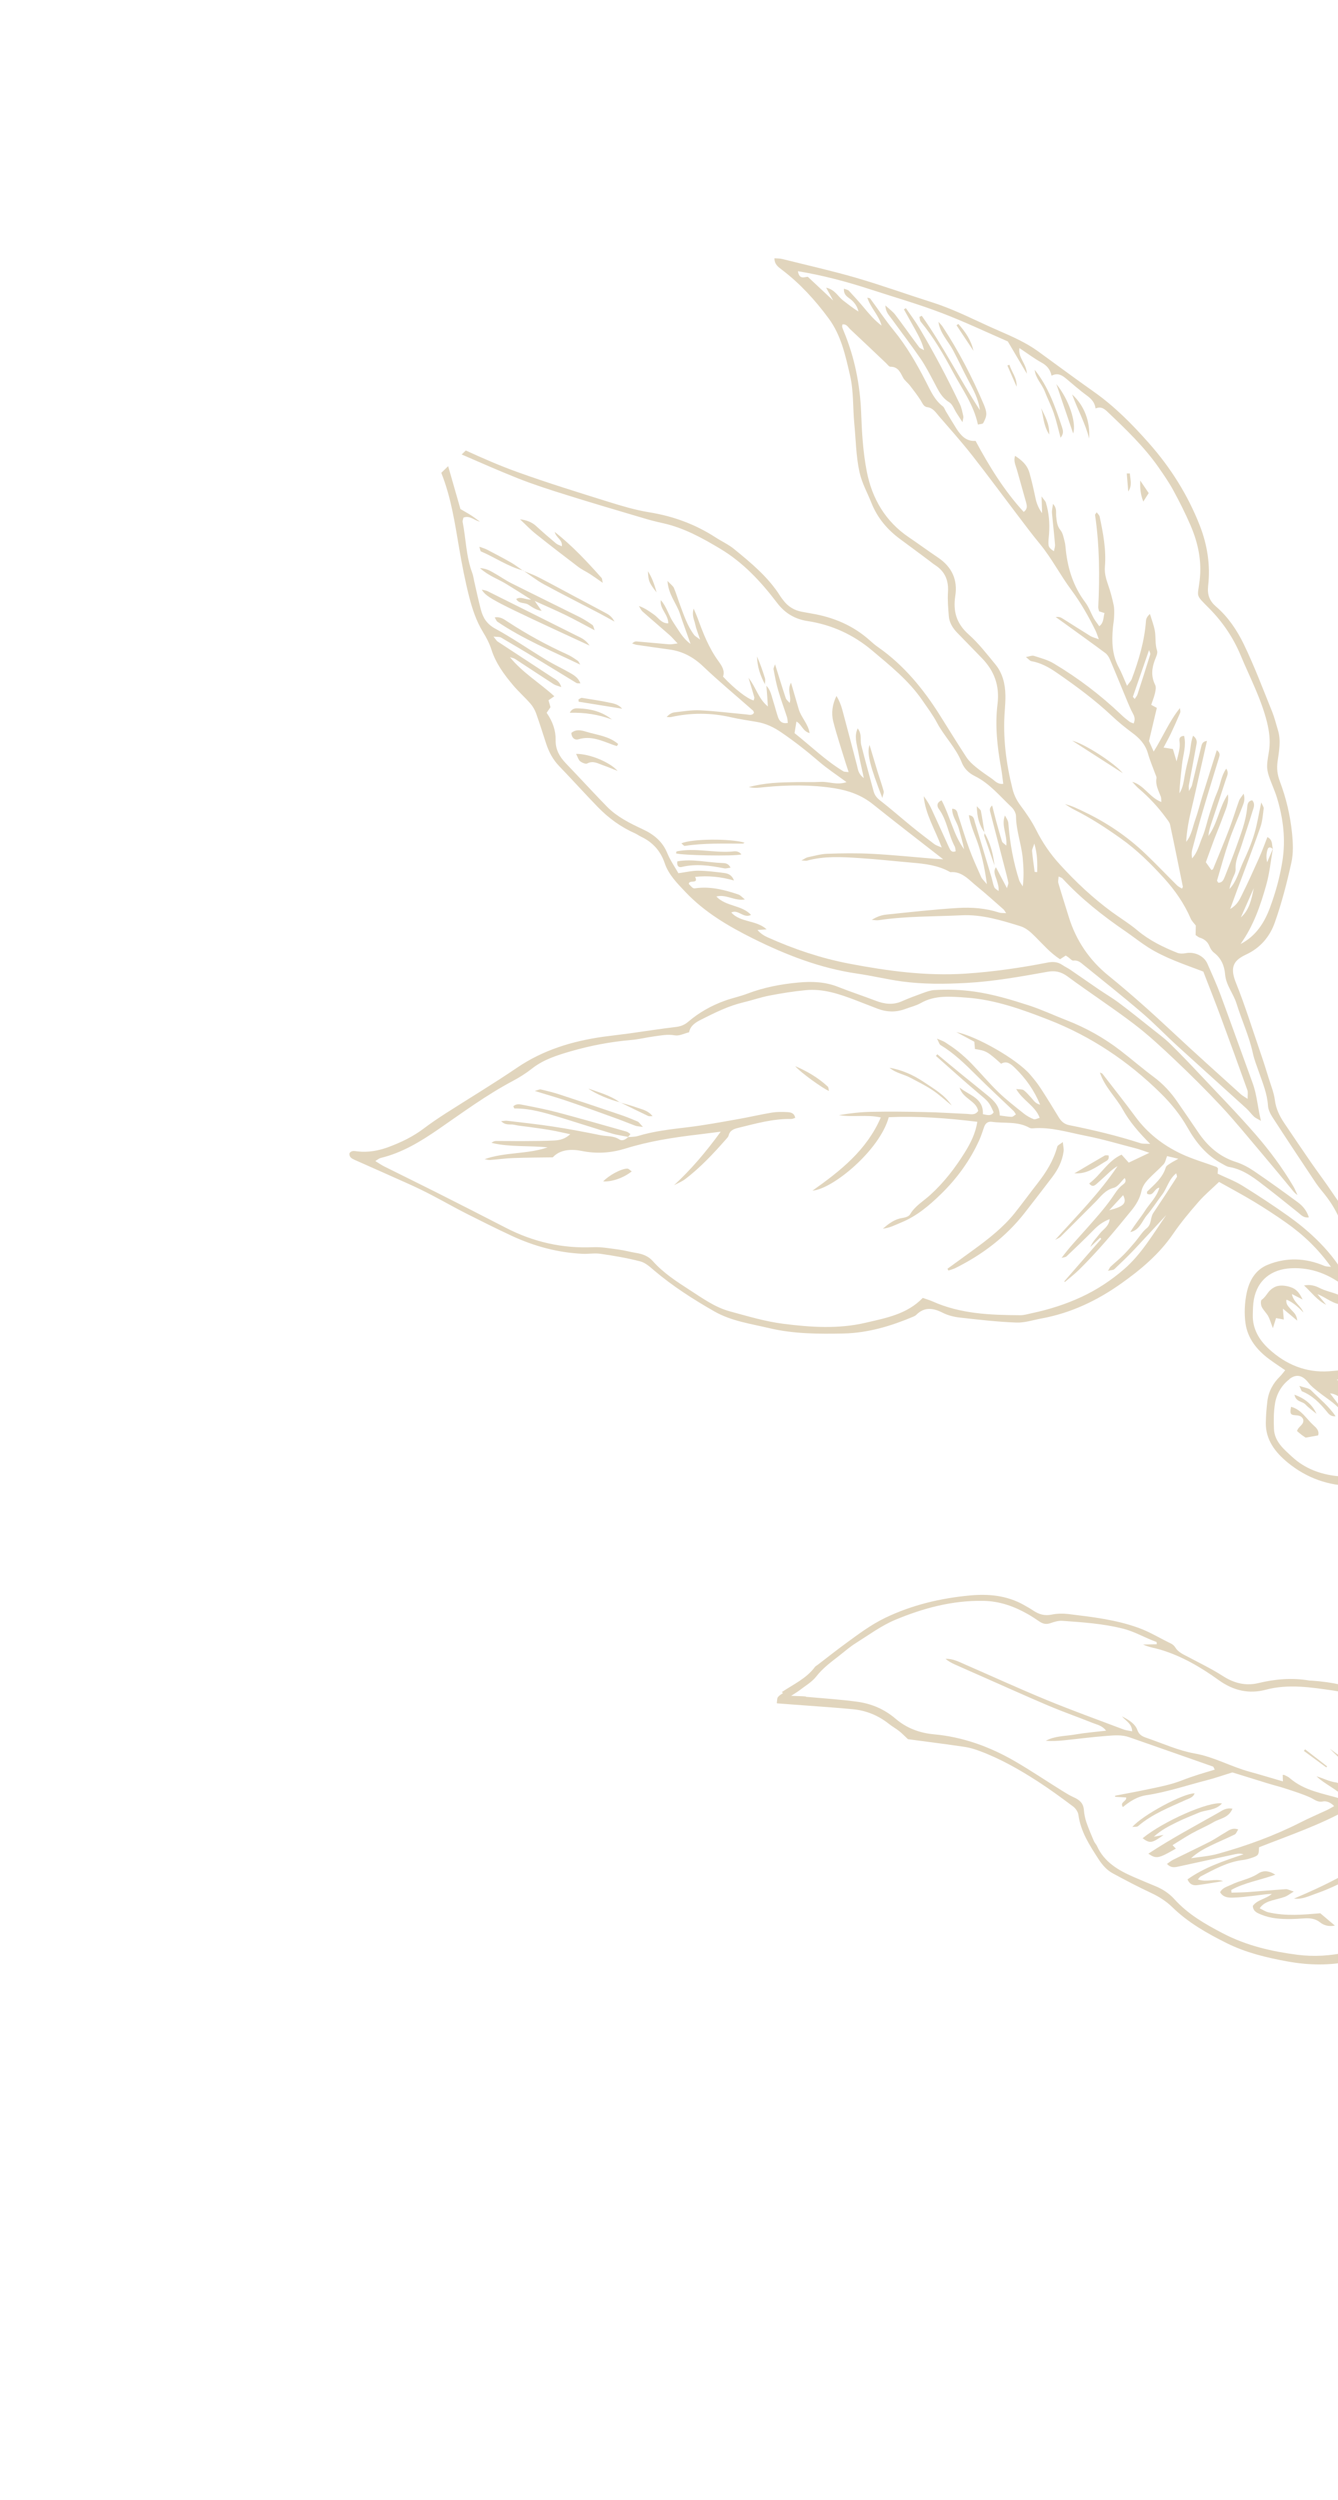 <svg xmlns="http://www.w3.org/2000/svg" fill="none" viewBox="0 0 128 239" height="239" width="128">
<g clip-path="url(#clip0_923_2138)">
<path fill="#E1D5BD" d="M44.031 48.658C44.397 48.875 44.716 49.042 45.023 49.239C45.329 49.435 45.618 49.657 45.911 49.867C45.368 49.769 44.98 49.246 44.339 49.484C44.309 49.625 44.237 49.764 44.258 49.89C44.578 51.517 44.583 53.197 45.182 54.787C45.269 55.023 45.3 55.279 45.356 55.526C45.566 56.438 45.758 57.359 45.998 58.268C46.202 59.055 46.566 59.655 47.376 60.099C49.036 61.001 50.601 62.09 52.227 63.069C52.973 63.523 53.77 63.894 54.529 64.327C54.921 64.553 55.327 64.792 55.526 65.334C55.337 65.318 55.221 65.344 55.152 65.298C53.97 64.582 52.789 63.848 51.603 63.136C50.387 62.401 49.163 61.665 47.934 60.951C47.783 60.864 47.568 60.898 47.211 60.855C47.422 61.117 47.492 61.249 47.595 61.322C49.333 62.468 51.084 63.603 52.818 64.745C53.137 64.955 53.529 65.103 53.694 65.687C53.371 65.567 53.138 65.523 52.953 65.4C51.724 64.609 50.508 63.796 49.283 63C49.136 62.909 48.947 62.884 48.783 62.827C49.993 64.311 51.605 65.267 53.03 66.562C52.789 66.725 52.635 66.831 52.471 66.945C52.541 67.181 52.611 67.416 52.663 67.607C52.513 67.821 52.406 67.985 52.294 68.145C52.878 68.981 53.173 69.844 53.155 70.752C53.136 71.669 53.534 72.347 54.134 72.977C54.488 73.344 54.842 73.719 55.192 74.09C56.151 75.099 57.088 76.121 58.063 77.114C59.031 78.098 60.25 78.7 61.474 79.272C62.539 79.764 63.38 80.438 63.844 81.579C64.126 82.266 64.572 82.899 64.9 83.48C65.619 83.382 66.208 83.236 66.802 83.241C67.624 83.251 68.451 83.351 69.269 83.46C69.626 83.503 70.005 83.621 70.218 84.176C68.93 83.813 67.759 83.7 66.498 83.829C66.862 84.574 65.905 84.056 65.893 84.508C66.304 84.941 66.304 84.95 66.553 84.916C67.96 84.724 69.317 85.064 70.656 85.523C70.833 85.586 70.976 85.759 71.26 85.986C70.258 86.159 69.468 85.461 68.527 85.706C69.481 86.693 70.918 86.489 71.85 87.463C71.128 87.841 70.631 86.896 69.956 87.237C70.859 88.223 72.304 87.924 73.344 88.846C72.952 88.87 72.711 88.887 72.462 88.903C72.768 89.264 73.109 89.462 73.462 89.622C75.962 90.741 78.521 91.605 81.208 92.12C84.911 92.828 88.601 93.325 92.353 93.08C94.999 92.909 97.602 92.529 100.187 92.028C100.707 91.923 101.172 91.941 101.629 92.251C101.871 92.415 102.138 92.537 102.38 92.701C103.285 93.321 104.182 93.949 105.084 94.565C105.744 95.016 106.442 95.421 107.08 95.902C108.163 96.714 109.216 97.564 110.277 98.405C110.821 98.839 111.382 99.248 111.878 99.727C112.849 100.673 113.782 101.647 114.71 102.634C116.515 104.554 118.363 106.441 120.091 108.427C121.434 109.973 122.666 111.617 123.708 113.383C123.873 113.657 123.986 113.954 124.124 114.243C123.848 114.078 123.688 113.843 123.507 113.621C122.552 112.47 121.597 111.309 120.63 110.17C119.377 108.693 118.15 107.182 116.833 105.767C115.387 104.218 113.876 102.723 112.335 101.265C111.087 100.085 109.814 98.904 108.451 97.871C106.389 96.302 104.211 94.889 102.123 93.346C101.498 92.887 100.925 92.775 100.211 92.903C97.652 93.362 95.101 93.821 92.481 93.968C90.403 94.083 88.324 94.103 86.253 93.822C84.828 93.626 83.415 93.28 81.99 93.075C78.481 92.568 75.206 91.299 72.029 89.718C69.676 88.544 67.404 87.213 65.564 85.266C64.787 84.444 63.967 83.629 63.593 82.53C63.194 81.352 62.447 80.519 61.33 79.99C61.132 79.896 60.951 79.76 60.757 79.671C59.404 79.077 58.222 78.214 57.194 77.159C55.947 75.875 54.746 74.538 53.502 73.251C52.898 72.625 52.513 71.9 52.248 71.093C51.931 70.129 51.63 69.157 51.288 68.201C51.166 67.869 50.98 67.539 50.751 67.276C50.224 66.671 49.616 66.135 49.097 65.521C48.22 64.485 47.425 63.404 47.008 62.087C46.821 61.508 46.527 60.945 46.202 60.42C45.566 59.376 45.188 58.237 44.892 57.089C44.496 55.545 44.194 53.979 43.926 52.414C43.514 49.996 43.154 47.57 42.234 45.253C42.226 45.235 42.221 45.222 42.217 45.2L42.873 44.566C43.274 45.977 43.67 47.349 44.053 48.681L44.031 48.658Z"></path>
<path fill="#E1D5BD" d="M74.794 161.762C75.898 161.024 77.144 160.469 77.963 159.358C78.023 159.274 78.13 159.231 78.216 159.165C79.109 158.484 79.985 157.785 80.895 157.122C82.115 156.229 83.326 155.319 84.697 154.66C87.236 153.443 89.95 152.792 92.781 152.528C94.553 152.363 96.292 152.515 97.922 153.421C98.241 153.596 98.56 153.781 98.862 153.982C99.401 154.342 99.952 154.492 100.602 154.358C101.114 154.252 101.673 154.239 102.198 154.302C104.48 154.586 106.766 154.832 108.981 155.648C110.049 156.041 110.998 156.637 112.011 157.119C112.166 157.194 112.33 157.329 112.416 157.47C112.702 157.946 113.167 158.145 113.62 158.381C114.745 158.98 115.905 159.536 116.974 160.222C118.056 160.922 119.172 161.193 120.372 160.907C121.98 160.519 123.598 160.374 125.26 160.661C125.329 160.672 125.406 160.666 125.475 160.669C127.429 160.803 129.337 161.181 131.126 162.089C132.954 163.019 134.64 164.207 136.202 165.523C138.252 167.242 140.078 169.202 141.617 171.405C141.725 171.559 141.898 171.678 142.148 171.911C142.181 171.473 142.185 171.193 142.231 170.924C142.421 169.643 143.717 168.469 144.961 168.555C145.964 168.623 146.963 168.79 147.89 169.286C148.39 169.555 148.911 169.786 149.502 170.071C149.514 169.826 149.565 169.681 149.522 169.559C149.165 168.417 148.787 167.287 148.439 166.146C148.218 165.418 147.799 164.985 147.024 164.809C146.649 164.721 146.329 164.33 145.98 164.08C146.038 163.376 145.439 163.125 145.076 162.724C144.9 162.722 144.753 162.707 144.611 162.715C141.1 163.013 138.118 161.763 135.559 159.285C134.596 158.348 133.994 157.262 134.166 155.894C134.309 154.754 135.116 153.992 136.265 153.868C136.458 153.845 136.643 153.77 136.875 153.71C136.763 153.551 136.715 153.441 136.638 153.386C135.663 152.66 135.268 151.608 134.92 150.526C134.651 149.689 134.799 148.967 135.426 148.371C136.524 147.318 137.818 146.915 139.347 147.408C139.757 147.54 140.145 147.752 140.55 147.906C140.765 147.983 140.998 148 141.299 148.063C140.942 146.826 140.405 145.798 139.881 144.758C139.34 143.682 138.833 142.591 138.27 141.527C137.729 140.521 137.343 139.434 136.621 138.325C136.39 138.851 136.197 139.218 136.057 139.605C135.485 141.142 134.299 141.846 132.729 141.972C131.627 142.06 130.513 142.048 129.402 142.049C127.091 142.052 124.989 141.3 123.181 139.815C122.007 138.849 121.07 137.655 121.095 136.024C121.105 135.348 121.159 134.665 121.239 133.992C121.348 133.032 121.784 132.238 122.458 131.579C122.625 131.418 122.754 131.224 122.947 130.995C122.403 130.621 121.912 130.301 121.446 129.956C120.251 129.08 119.348 127.956 119.15 126.497C119.018 125.553 119.07 124.543 119.261 123.616C119.503 122.449 120.089 121.399 121.267 120.918C123.046 120.193 124.867 120.24 126.698 121.02C126.867 121.091 127.06 121.077 127.327 121.113C126.091 119.378 124.662 118.028 123.036 116.885C122.022 116.171 120.975 115.489 119.918 114.851C118.827 114.194 117.706 113.6 116.62 112.99C115.916 113.67 115.238 114.23 114.668 114.885C113.814 115.864 112.974 116.866 112.241 117.937C110.905 119.893 109.128 121.385 107.234 122.722C104.954 124.336 102.444 125.534 99.631 126.047C98.827 126.193 98.023 126.469 97.222 126.438C95.432 126.371 93.641 126.165 91.854 125.964C91.29 125.904 90.696 125.761 90.187 125.501C89.248 125.026 88.417 124.93 87.653 125.702C87.58 125.772 87.481 125.825 87.382 125.868C85.251 126.769 83.032 127.435 80.682 127.484C78.329 127.528 75.953 127.533 73.606 126.975C71.81 126.55 69.971 126.303 68.324 125.363C66.328 124.223 64.392 122.983 62.623 121.495C62.209 121.143 61.764 120.726 61.273 120.595C60.02 120.268 58.732 120.051 57.449 119.865C56.885 119.779 56.304 119.891 55.732 119.865C53.369 119.754 51.108 119.147 48.94 118.139C47.492 117.464 46.052 116.746 44.625 116.025C43.522 115.466 42.444 114.849 41.345 114.277C40.608 113.892 39.853 113.523 39.095 113.184C37.371 112.404 35.638 111.65 33.914 110.878C33.656 110.765 33.376 110.612 33.435 110.244C33.64 109.95 33.933 110.048 34.218 110.076C35.242 110.192 36.231 110.005 37.16 109.661C38.351 109.22 39.502 108.669 40.524 107.898C41.194 107.389 41.898 106.916 42.607 106.457C44.888 104.997 47.22 103.599 49.458 102.077C51.936 100.392 54.713 99.541 57.673 99.119C58.52 99.001 59.372 98.912 60.219 98.794C61.699 98.591 63.179 98.354 64.668 98.178C65.115 98.126 65.48 97.981 65.815 97.7C66.867 96.797 68.061 96.127 69.368 95.66C70.064 95.411 70.804 95.258 71.496 94.995C73.065 94.396 74.699 94.087 76.373 93.931C77.659 93.812 78.942 93.852 80.2 94.356C81.385 94.827 82.592 95.217 83.781 95.675C84.634 96.001 85.452 96.092 86.286 95.719C86.93 95.433 87.597 95.187 88.254 94.949C88.62 94.82 88.994 94.675 89.377 94.651C90.663 94.575 91.946 94.615 93.246 94.802C95.007 95.053 96.709 95.561 98.397 96.108C99.638 96.508 100.828 97.07 102.047 97.542C103.891 98.258 105.607 99.219 107.186 100.432C108.256 101.257 109.279 102.144 110.366 102.952C111.259 103.618 111.997 104.409 112.624 105.324C113.29 106.288 113.951 107.248 114.608 108.22C115.512 109.568 116.656 110.58 118.228 111.083C118.84 111.278 119.439 111.598 119.974 111.963C121.393 112.925 122.786 113.93 124.166 114.947C124.649 115.301 125.025 115.767 125.212 116.382C124.713 116.458 124.471 116.147 124.191 115.925C123.216 115.156 122.258 114.362 121.27 113.605C120.14 112.736 119.044 111.807 117.58 111.562C117.343 111.523 117.114 111.364 116.89 111.243C115.411 110.46 114.409 109.216 113.604 107.799C112.912 106.575 112.039 105.5 111.042 104.519C107.921 101.442 104.35 99.059 100.3 97.485C97.762 96.497 95.198 95.569 92.465 95.375C90.949 95.266 89.456 95.111 88.076 95.898C87.621 96.157 87.088 96.274 86.589 96.462C85.725 96.787 84.847 96.771 83.96 96.436C83.249 96.163 82.538 95.882 81.827 95.61C80.288 95.022 78.733 94.502 77.085 94.66C75.915 94.771 74.754 94.959 73.605 95.178C72.767 95.341 71.963 95.625 71.133 95.821C69.701 96.159 68.407 96.804 67.118 97.453C66.594 97.717 66.053 98.015 65.921 98.686C65.436 98.802 64.972 99.06 64.554 98.979C63.843 98.853 63.203 98.997 62.54 99.084C61.834 99.178 61.138 99.358 60.432 99.418C58.432 99.587 56.479 99.961 54.566 100.514C53.271 100.891 51.994 101.295 50.908 102.145C50.329 102.601 49.702 103 49.048 103.345C46.548 104.672 44.281 106.343 41.966 107.94C40.248 109.124 38.487 110.203 36.41 110.705C36.264 110.743 36.139 110.855 35.903 110.996C36.265 111.217 36.494 111.385 36.744 111.506C38.408 112.336 40.076 113.153 41.735 113.986C43.951 115.104 46.162 116.225 48.365 117.364C51.02 118.739 53.794 119.361 56.733 119.235C57.542 119.197 58.373 119.353 59.191 119.461C59.759 119.535 60.323 119.698 60.892 119.788C61.482 119.884 62.038 120.099 62.435 120.545C63.45 121.69 64.709 122.504 65.964 123.314C67.189 124.101 68.396 124.982 69.809 125.363C71.519 125.828 73.238 126.345 74.981 126.562C77.586 126.889 80.216 127.061 82.788 126.461C84.758 126.001 86.775 125.643 88.276 124.08C88.595 124.196 88.91 124.281 89.203 124.412C91.905 125.621 94.741 125.716 97.582 125.737C97.969 125.743 98.352 125.616 98.739 125.535C100.377 125.188 101.951 124.688 103.468 123.983C104.955 123.29 106.291 122.406 107.518 121.35C109.205 119.893 110.305 117.975 111.577 116.15C110.531 117.282 109.519 118.389 108.489 119.479C107.884 120.115 107.249 120.728 106.61 121.328C106.503 121.432 106.283 121.419 105.999 121.495C106.128 121.276 106.166 121.169 106.239 121.099C106.651 120.718 107.093 120.36 107.488 119.962C107.883 119.563 108.247 119.134 108.612 118.704C108.976 118.274 109.271 117.764 109.701 117.419C110.186 117.028 110.029 116.41 110.329 115.965C111.096 114.827 111.845 113.68 112.586 112.523C112.625 112.469 112.56 112.35 112.525 112.168C111.808 112.739 111.651 113.59 111.171 114.218C110.678 114.859 110.246 115.553 109.727 116.166C109.238 116.742 109.03 117.608 108.127 117.79C108.555 117.065 109.104 116.431 109.549 115.733C109.999 115.031 110.66 114.453 110.911 113.537C110.39 113.625 110.354 114.42 109.738 114.125C109.737 114.039 109.711 113.943 109.746 113.91C110.449 113.231 111.218 112.609 111.525 111.605C111.576 111.434 111.821 111.319 111.988 111.2C112.173 111.073 112.379 110.978 112.727 110.78C112.24 110.663 111.939 110.591 111.65 110.524C111.526 110.825 111.484 111.125 111.313 111.308C110.815 111.84 110.24 112.31 109.751 112.851C109.502 113.126 109.28 113.488 109.203 113.847C109.051 114.573 108.687 115.167 108.249 115.71C106.65 117.678 105.025 119.619 103.219 121.398C102.794 121.809 102.322 122.178 101.871 122.562C101.85 122.539 101.832 122.521 101.815 122.495C102.994 121.14 104.178 119.789 105.357 118.434C105.323 118.398 105.288 118.363 105.245 118.327L104.305 119.217C104.519 118.7 104.901 118.339 105.218 117.929C105.531 117.515 106.089 117.252 106.156 116.548C105.494 116.799 105.035 117.164 104.614 117.596C103.778 118.448 102.911 119.276 102.044 120.096C101.933 120.204 101.718 120.204 101.554 120.259C102.287 119.257 103.115 118.397 103.904 117.505C104.74 116.559 105.594 115.614 106.326 114.586C106.669 114.108 106.934 113.601 107.428 113.245C107.583 113.131 107.797 112.941 107.594 112.619C107.234 112.967 106.947 113.451 106.556 113.553C105.713 113.762 105.293 114.409 104.757 114.945C103.658 116.031 102.577 117.136 101.475 118.218C101.329 118.359 101.122 118.429 100.942 118.534C103.018 116.227 105.184 114.056 106.911 111.482C106.649 111.623 106.421 111.808 106.202 112.002C105.76 112.403 105.331 112.817 104.876 113.205C104.7 113.358 104.468 113.504 104.2 113.141C105.312 112.317 105.967 110.985 107.295 110.385C107.571 110.688 107.795 110.938 107.981 111.148C108.643 110.837 109.214 110.561 109.954 110.21C109.407 110.03 109.079 109.897 108.734 109.806C107.089 109.382 105.452 108.89 103.79 108.569C102.141 108.243 100.491 107.72 98.787 107.871C98.688 107.88 98.563 107.863 98.473 107.812C97.33 107.17 96.079 107.42 94.882 107.245C94.516 107.193 94.271 107.386 94.151 107.726C93.998 108.159 93.862 108.602 93.674 109.017C92.784 110.965 91.559 112.649 90.031 114.142C88.886 115.257 87.697 116.267 86.197 116.878C85.634 117.111 85.092 117.401 84.46 117.459C85.018 116.989 85.572 116.549 86.329 116.44C86.591 116.402 86.944 116.295 87.059 116.097C87.53 115.288 88.342 114.832 88.999 114.232C90.321 113.033 91.383 111.644 92.313 110.15C92.844 109.291 93.314 108.379 93.496 107.245C90.62 106.895 87.817 106.681 85.025 106.804C84.157 109.975 79.654 113.685 77.726 113.827C80.401 111.935 82.904 109.966 84.263 106.831C82.889 106.525 81.569 106.832 80.256 106.606C81.284 106.434 82.303 106.313 83.336 106.292C85.053 106.258 86.77 106.275 88.492 106.315C89.818 106.339 91.144 106.432 92.465 106.486C92.844 106.501 93.266 106.663 93.579 106.206C93.391 105.221 92.112 105.056 91.799 103.968C92.748 104.744 94.1 104.959 94.027 106.515C94.402 106.577 94.785 106.751 95.059 106.339C94.609 105.323 94.535 105.299 93.56 104.478C92.192 103.328 90.872 102.124 89.534 100.945L89.667 100.79C90.448 101.436 91.229 102.09 92.014 102.731C92.834 103.4 93.671 104.06 94.486 104.733C95.086 105.225 95.643 105.758 95.637 106.637C96.072 106.692 96.425 106.765 96.778 106.77C96.911 106.771 97.044 106.625 97.19 106.536C97.082 106.381 97.035 106.28 96.961 106.204C95.774 105.07 94.566 103.956 93.4 102.792C92.334 101.731 91.268 100.687 89.974 99.906C89.862 99.842 89.827 99.651 89.636 99.291C90.059 99.479 90.253 99.534 90.412 99.639C90.839 99.918 91.27 100.201 91.663 100.521C92.112 100.883 92.548 101.274 92.949 101.69C93.813 102.584 94.612 103.54 95.505 104.405C96.265 105.14 97.111 105.792 97.943 106.457C98.224 106.678 98.551 106.863 98.883 106.992C99.03 107.049 99.24 106.924 99.464 106.863C99.021 105.701 97.849 105.217 97.213 104.112C97.557 104.16 97.794 104.121 97.936 104.226C98.195 104.416 98.403 104.683 98.627 104.915C98.86 105.156 99.02 105.494 99.507 105.612C98.918 104.202 98.122 103.096 97.116 102.114C96.689 101.698 96.309 101.382 95.772 101.693C94.452 100.515 94.348 100.459 93.267 100.285C93.25 100.052 93.227 99.814 93.209 99.589C92.619 99.27 92.054 98.969 91.489 98.667C93.462 99.069 97.277 101.268 98.525 102.706C98.884 103.12 99.23 103.547 99.532 104.006C100.133 104.92 100.704 105.864 101.275 106.798C101.513 107.19 101.798 107.468 102.281 107.564C104.584 108.026 106.876 108.569 109.12 109.296C109.336 109.364 109.585 109.33 110.033 109.356C108.932 108.251 108.051 107.227 107.402 106.057C106.735 104.869 105.669 103.911 105.221 102.529C105.351 102.594 105.437 102.606 105.471 102.659C106.522 104.021 107.593 105.37 108.613 106.753C109.771 108.33 111.264 109.489 112.997 110.304C114.078 110.814 115.241 111.142 116.362 111.555C116.422 111.574 116.47 111.649 116.521 111.703C116.509 111.862 116.492 112.034 116.484 112.206C117.294 112.589 118.113 112.896 118.85 113.35C120.338 114.272 121.809 115.237 123.236 116.251C124.155 116.902 125.044 117.624 125.855 118.404C126.939 119.449 127.902 120.601 128.647 121.921C128.841 122.268 129.036 122.625 129.596 122.629C129.717 121.63 129.925 120.669 129.487 119.683C129.063 118.719 128.599 117.767 128.239 116.785C127.931 115.95 127.489 115.21 126.966 114.497C126.621 114.027 126.219 113.595 125.89 113.108C124.49 111.014 123.093 108.907 121.722 106.792C121.51 106.47 121.324 106.062 121.301 105.695C121.229 104.555 120.791 103.518 120.422 102.458C120.218 101.877 119.983 101.291 119.857 100.696C119.503 99.059 118.784 97.534 118.293 95.943C117.993 94.98 117.28 94.182 117.199 93.145C117.132 92.329 116.833 91.615 116.143 91.081C115.953 90.936 115.797 90.698 115.706 90.466C115.524 90.011 115.201 89.771 114.761 89.634C114.632 89.594 114.524 89.483 114.377 89.391C114.385 89.064 114.393 88.745 114.396 88.483C114.21 88.239 114.012 88.05 113.916 87.832C113.288 86.382 112.41 85.113 111.335 83.931C110.074 82.548 108.762 81.25 107.235 80.167C105.803 79.148 104.341 78.193 102.772 77.41C102.466 77.256 102.181 77.056 101.884 76.877C102.538 77.031 103.12 77.324 103.706 77.605C105.861 78.633 107.824 79.952 109.563 81.607C110.595 82.59 111.579 83.626 112.589 84.629C112.719 84.763 112.904 84.843 113.077 84.953C113.132 84.83 113.162 84.801 113.158 84.771C112.756 82.792 112.358 80.809 111.934 78.833C111.886 78.603 111.688 78.389 111.541 78.185C110.784 77.144 109.908 76.211 108.928 75.377C108.704 75.188 108.522 74.957 108.315 74.743C109.452 75.053 109.955 76.234 111.101 76.674C111.083 76.424 111.1 76.278 111.048 76.155C110.827 75.583 110.52 75.041 110.634 74.395C110.655 74.271 110.564 74.117 110.516 73.982C110.282 73.335 110.004 72.696 109.817 72.03C109.574 71.168 109.025 70.583 108.326 70.066C107.653 69.567 106.993 69.029 106.38 68.455C104.749 66.92 102.954 65.595 101.117 64.328C100.362 63.804 99.569 63.361 98.656 63.206C98.527 63.184 98.41 63.02 98.143 62.812C98.513 62.748 98.728 62.644 98.904 62.698C99.555 62.908 100.24 63.085 100.817 63.434C103.146 64.823 105.298 66.459 107.267 68.333C107.504 68.562 107.763 68.77 108.022 68.969C108.13 69.055 108.272 69.091 108.444 69.166C108.607 68.819 108.558 68.537 108.39 68.234C108.182 67.855 108.017 67.453 107.848 67.055C107.289 65.711 106.746 64.369 106.174 63.029C106.079 62.802 105.923 62.563 105.729 62.422C104.409 61.442 103.076 60.492 101.748 59.528C101.497 59.347 101.247 59.165 100.997 58.992C101.26 58.946 101.462 59.009 101.634 59.119C102.531 59.679 103.42 60.255 104.321 60.81C104.519 60.929 104.756 60.977 105.122 61.116C104.971 60.727 104.905 60.488 104.797 60.273C104.139 58.93 103.399 57.631 102.5 56.417C101.428 54.981 100.618 53.379 99.473 51.987C98.773 51.143 98.117 50.265 97.451 49.387C95.969 47.441 94.517 45.465 93.004 43.538C91.989 42.247 90.888 41.012 89.812 39.77C89.51 39.422 89.255 38.995 88.716 38.927C88.342 38.883 88.242 38.522 88.064 38.252C87.749 37.771 87.399 37.306 87.04 36.848C86.841 36.591 86.544 36.386 86.397 36.105C86.12 35.586 85.911 35.053 85.18 35.06C85.046 35.059 84.899 34.847 84.77 34.721C83.63 33.645 82.495 32.555 81.347 31.487C81.135 31.293 80.975 30.939 80.588 31.019C80.58 31.139 80.55 31.211 80.572 31.276C80.611 31.411 80.671 31.552 80.724 31.683C81.769 34.199 82.28 36.798 82.383 39.489C82.449 41.352 82.563 43.238 82.921 45.078C83.42 47.638 84.684 49.839 86.948 51.367C87.884 52.001 88.798 52.673 89.743 53.308C91.075 54.206 91.626 55.446 91.389 56.962C91.162 58.426 91.484 59.601 92.666 60.653C93.616 61.499 94.411 62.528 95.223 63.515C95.923 64.368 96.163 65.398 96.183 66.467C96.193 66.967 96.156 67.469 96.119 67.972C95.929 70.497 96.247 72.99 96.874 75.468C97.018 76.038 97.278 76.539 97.636 77.022C98.185 77.753 98.708 78.518 99.115 79.326C99.726 80.542 100.465 81.634 101.398 82.651C102.91 84.31 104.528 85.831 106.336 87.162C107.159 87.765 108.048 88.299 108.824 88.957C109.968 89.917 111.274 90.548 112.627 91.09C112.868 91.186 113.182 91.176 113.44 91.125C114.253 90.962 115.167 91.367 115.501 92.116C115.943 93.115 116.393 94.114 116.775 95.136C117.808 97.932 118.807 100.743 119.831 103.538C120.244 104.66 120.307 105.834 120.63 107.156C120.298 106.958 120.104 106.886 119.966 106.752C119.698 106.5 119.487 106.195 119.219 105.952C117.052 103.984 114.869 102.032 112.702 100.055C111.537 98.995 110.449 97.851 109.253 96.829C107.419 95.256 105.525 93.759 103.649 92.237C103.373 92.011 103.105 91.768 102.679 91.834C102.541 91.854 102.356 91.619 102.187 91.505C102.105 91.446 102.015 91.395 101.955 91.35C101.757 91.48 101.589 91.59 101.409 91.704C100.46 91.091 99.773 90.277 99.022 89.534C98.599 89.113 98.176 88.718 97.599 88.541C95.764 87.972 93.916 87.407 91.993 87.502C89.346 87.63 86.691 87.577 84.075 87.969C83.86 88.004 83.628 87.952 83.4 87.939C83.859 87.651 84.323 87.479 84.809 87.433C87.081 87.2 89.353 86.941 91.633 86.803C92.95 86.724 94.284 86.818 95.581 87.241C95.762 87.3 95.964 87.277 96.252 87.301C96.123 87.107 96.075 87.006 96.002 86.939C95.147 86.191 94.31 85.427 93.434 84.718C92.683 84.113 92.031 83.283 90.921 83.379C90.891 83.382 90.856 83.346 90.826 83.332C89.71 82.717 88.491 82.58 87.269 82.474C85.585 82.328 83.902 82.14 82.215 82.033C80.532 81.922 78.84 81.828 77.202 82.278C77.112 82.305 76.999 82.275 76.668 82.258C76.995 82.089 77.123 81.982 77.278 81.954C77.902 81.827 78.525 81.639 79.162 81.62C80.591 81.571 82.024 81.552 83.457 81.628C85.424 81.732 87.396 81.936 89.368 82.097C89.591 82.114 89.82 82.127 90.233 82.151C87.873 80.309 85.668 78.619 83.503 76.883C82.403 76.002 81.166 75.572 79.823 75.357C77.601 75.006 75.38 75.034 73.173 75.248C72.665 75.298 72.158 75.382 71.632 75.241C72.381 75.046 73.142 74.924 73.908 74.858C74.652 74.796 75.405 74.785 76.163 74.771C76.95 74.753 77.742 74.792 78.53 74.749C79.287 74.708 80.058 75.086 80.983 74.772C80.008 74.055 79.128 73.479 78.334 72.794C77.195 71.813 76.021 70.89 74.779 70.042C74.033 69.527 73.275 69.162 72.405 69.017C71.587 68.874 70.764 68.761 69.955 68.576C68.021 68.128 66.106 68.129 64.205 68.548C64.067 68.577 63.925 68.55 63.779 68.544C64.01 68.286 64.255 68.136 64.522 68.103C65.335 68.009 66.152 67.868 66.97 67.907C68.438 67.976 69.906 68.165 71.378 68.298C71.65 68.321 71.956 68.449 72.131 68.133C72.096 68.054 72.083 67.971 72.036 67.931C70.448 66.527 68.808 65.173 67.271 63.711C66.322 62.805 65.278 62.257 64.021 62.089C62.984 61.951 61.95 61.8 60.917 61.649C60.77 61.626 60.628 61.565 60.477 61.52C60.632 61.354 60.765 61.312 60.899 61.321C61.936 61.407 62.974 61.511 64.011 61.598C64.235 61.615 64.459 61.555 64.824 61.512C64.487 61.164 64.28 60.915 64.043 60.703C63.193 59.952 62.321 59.221 61.475 58.466C61.32 58.331 61.233 58.112 61.12 57.935C61.702 58.134 62.138 58.456 62.582 58.77C62.996 59.062 63.278 59.611 63.932 59.592C63.938 58.74 63.084 58.199 63.215 57.373C63.785 58.006 63.964 58.844 64.426 59.521C64.911 60.228 65.3 61.018 66.064 61.559C65.708 60.555 65.356 59.607 65.039 58.652C64.718 57.684 63.945 56.867 63.855 55.537C64.178 55.881 64.39 56.022 64.472 56.21C64.697 56.744 64.858 57.306 65.062 57.852C65.436 58.84 65.761 59.847 66.41 60.707C66.496 60.822 66.643 60.888 66.975 61.146C66.758 60.483 66.589 60.085 66.505 59.672C66.422 59.26 66.159 58.841 66.359 58.181C66.545 58.623 66.645 58.846 66.732 59.074C67.253 60.515 67.812 61.944 68.72 63.193C69.087 63.694 69.36 64.139 69.168 64.687C70.265 65.857 71.49 66.808 72.097 66.964C72.123 66.862 72.183 66.752 72.161 66.661C72.013 66.121 71.843 65.585 71.604 64.796C72.347 65.746 72.531 66.77 73.459 67.541C73.427 67.088 73.418 66.82 73.396 66.557C73.369 66.22 73.338 65.887 73.315 65.555C73.73 65.984 73.813 66.551 73.983 67.079C74.139 67.558 74.257 68.058 74.422 68.538C74.556 68.944 74.811 69.216 75.366 69.112C75.34 68.904 75.343 68.728 75.291 68.571C75.013 67.708 74.696 66.856 74.444 65.993C74.252 65.34 74.13 64.664 74.003 63.991C73.977 63.87 74.075 63.731 74.144 63.502C74.513 64.674 74.826 65.711 75.169 66.745C75.221 66.901 75.394 67.02 75.541 67.198C75.75 66.573 75.262 66.007 75.672 65.265C75.96 66.249 76.186 67.024 76.412 67.808C76.638 68.583 77.307 69.181 77.452 70.087C76.784 69.902 76.683 69.239 76.192 68.98C76.129 69.352 76.074 69.699 76.01 70.088C77.568 71.323 78.984 72.711 80.678 73.736C80.782 73.8 80.937 73.78 81.186 73.815C81.069 73.462 80.982 73.201 80.9 72.943C80.499 71.627 80.056 70.319 79.717 68.988C79.507 68.162 79.63 67.327 80.023 66.532C80.27 66.95 80.448 67.375 80.569 67.819C81.053 69.598 81.514 71.382 81.981 73.169C82.081 73.556 82.095 73.983 82.638 74.383C82.433 73.423 82.246 72.654 82.106 71.882C81.97 71.141 81.692 70.381 82.055 69.632C82.207 69.84 82.289 70.054 82.32 70.275C82.364 70.596 82.314 70.93 82.392 71.234C82.767 72.704 83.176 74.175 83.572 75.641C83.668 75.998 83.858 76.264 84.177 76.508C85.213 77.314 86.205 78.187 87.223 79.018C87.931 79.596 88.656 80.149 89.389 80.702C89.544 80.82 89.743 80.871 90.092 81.026C89.449 79.287 88.511 77.818 88.368 76.116C88.688 76.532 88.943 76.969 89.151 77.424C89.705 78.617 90.238 79.813 90.784 81.005C90.901 81.255 91.023 81.543 91.427 81.378C91.396 81.209 91.4 81.058 91.339 80.935C90.72 79.779 90.613 78.431 89.813 77.337C89.623 77.08 89.583 76.73 90.078 76.512C90.896 78.055 91.202 79.789 92.235 81.193C92.1 80.52 91.9 79.867 91.721 79.21C91.552 78.579 91.068 78.026 91.091 77.312C91.578 77.344 91.575 77.684 91.657 77.941C92.018 79.01 92.331 80.09 92.722 81.147C93.06 82.064 93.472 82.963 93.87 83.856C93.948 84.031 94.112 84.167 94.41 84.527C94.239 83.207 94.007 82.169 93.711 81.133C93.407 80.079 92.866 79.081 92.686 77.933C93.176 77.986 93.177 78.322 93.251 78.57C93.791 80.339 94.321 82.107 94.852 83.876C94.947 84.19 94.991 84.519 95.117 84.812C95.182 84.965 95.38 85.059 95.523 85.18C95.573 84.786 95.448 84.501 95.374 84.21C95.26 83.784 94.966 83.351 95.275 82.906C95.599 83.517 95.92 84.132 96.331 84.91C96.412 84.607 96.493 84.477 96.463 84.368C96.349 83.838 96.206 83.311 96.07 82.785C95.635 81.098 95.195 79.414 94.759 77.736C94.703 77.514 94.594 77.273 94.916 77.005C95.06 77.566 95.165 78.018 95.287 78.462C95.469 79.123 95.652 79.793 95.861 80.447C95.9 80.565 96.068 80.653 96.267 80.842C96.384 79.812 95.757 78.923 96.137 77.96C96.47 78.537 96.453 78.536 96.484 78.921C96.628 80.683 96.947 82.422 97.491 84.127C97.56 84.345 97.72 84.536 97.841 84.739C97.963 83.817 97.922 82.933 97.841 82.051C97.712 80.698 97.205 79.391 97.196 78.017C97.195 77.733 96.983 77.367 96.763 77.157C95.65 76.107 94.66 74.885 93.255 74.194C92.656 73.9 92.224 73.454 91.999 72.876C91.439 71.464 90.325 70.397 89.624 69.07C89.234 68.332 88.716 67.657 88.245 66.963C86.939 65.062 85.166 63.647 83.427 62.182C81.61 60.653 79.554 59.727 77.255 59.373C76.058 59.19 75.101 58.637 74.34 57.635C72.806 55.617 71.105 53.778 68.889 52.454C67.155 51.415 65.409 50.458 63.437 50.021C62.804 49.881 62.171 49.724 61.546 49.532C59.117 48.811 56.679 48.099 54.262 47.34C52.672 46.845 51.078 46.337 49.531 45.723C47.73 45.008 45.95 44.222 44.166 43.448L44.561 43.067C46.186 43.813 47.832 44.53 49.508 45.132C52.377 46.162 55.29 47.065 58.197 47.971C59.477 48.368 60.773 48.758 62.082 48.971C64.369 49.337 66.484 50.102 68.451 51.374C69.033 51.753 69.679 52.045 70.214 52.478C71.858 53.82 73.502 55.17 74.653 57.005C74.73 57.128 74.826 57.244 74.912 57.359C75.37 57.979 75.974 58.355 76.723 58.487C77.042 58.542 77.36 58.606 77.679 58.661C79.754 59.015 81.638 59.806 83.239 61.249C83.485 61.469 83.735 61.685 84.007 61.872C86.482 63.602 88.349 65.886 89.94 68.419C90.779 69.751 91.597 71.087 92.462 72.403C92.695 72.756 93.028 73.066 93.364 73.337C93.843 73.73 94.356 74.081 94.865 74.428C95.176 74.638 95.422 75.004 95.977 74.935C95.907 74.407 95.858 73.91 95.77 73.424C95.398 71.39 95.176 69.332 95.428 67.308C95.642 65.546 95.126 64.127 93.891 62.875C93.118 62.092 92.367 61.297 91.594 60.514C91.141 60.053 90.816 59.528 90.767 58.893C90.713 58.142 90.638 57.385 90.687 56.647C90.765 55.543 90.44 54.665 89.474 54.034C89.258 53.897 89.064 53.73 88.857 53.575C87.947 52.899 87.041 52.219 86.131 51.552C84.888 50.643 83.934 49.509 83.365 48.079C82.979 47.104 82.456 46.193 82.224 45.138C81.888 43.605 81.879 42.058 81.728 40.519C81.577 38.98 81.675 37.434 81.322 35.9C80.877 33.988 80.471 32.056 79.269 30.435C77.986 28.694 76.526 27.096 74.792 25.782C74.438 25.51 74.089 25.277 74.087 24.692C74.35 24.714 74.591 24.698 74.823 24.758C77.175 25.347 79.543 25.876 81.87 26.549C84.338 27.267 86.768 28.143 89.219 28.92C91.407 29.615 93.438 30.704 95.545 31.614C96.847 32.181 98.152 32.751 99.313 33.592C101.09 34.882 102.85 36.189 104.644 37.454C106.637 38.856 108.338 40.583 109.936 42.392C111.983 44.709 113.613 47.29 114.754 50.179C115.509 52.094 115.803 54.031 115.577 56.003C115.481 56.874 115.711 57.455 116.345 58C117.51 59.001 118.349 60.273 118.995 61.602C120.008 63.699 120.828 65.888 121.704 68.048C121.934 68.621 122.078 69.225 122.257 69.813C122.561 70.824 122.357 71.816 122.219 72.805C122.126 73.465 122.197 74.07 122.44 74.708C123.047 76.316 123.435 77.98 123.604 79.666C123.697 80.587 123.739 81.567 123.544 82.446C123.115 84.39 122.618 86.322 121.957 88.187C121.483 89.535 120.583 90.612 119.212 91.253C118.099 91.775 117.602 92.377 118.222 93.92C119.12 96.147 119.824 98.439 120.606 100.708C120.879 101.497 121.127 102.295 121.375 103.092C121.588 103.785 121.874 104.477 121.962 105.178C122.068 106.008 122.41 106.698 122.864 107.374C123.699 108.615 124.538 109.853 125.389 111.087C126.094 112.108 126.854 113.102 127.538 114.135C128.221 115.169 129.054 116.109 129.579 117.245C129.83 117.788 130.098 118.289 129.833 118.891C129.795 118.98 129.933 119.157 130.063 119.464C130.256 118.993 130.379 118.709 130.495 118.425C130.708 117.899 130.896 117.363 131.135 116.856C132.055 114.922 133.998 114.203 136.066 114.97C137.048 115.335 137.881 115.888 138.537 116.713C138.65 116.856 138.844 116.936 139.059 117.091C139.143 116.293 138.943 115.699 138.489 115.17C138.304 114.952 138.131 114.713 137.997 114.462C137.512 113.565 137.096 112.636 136.564 111.768C135.543 110.11 134.745 108.357 134.094 106.541C133.413 104.633 133.588 102.779 134.331 100.981C134.57 100.413 134.909 99.939 135.441 99.606C135.823 99.367 136.188 99.101 136.588 98.836C136.207 98.296 135.81 97.824 135.507 97.296C135.001 96.403 134.688 95.443 134.5 94.433C134.268 93.197 133.847 91.979 133.963 90.709C134.005 90.254 134.025 89.742 134.247 89.38C134.543 88.887 134.473 88.454 134.346 87.945C134.198 87.354 134.045 86.75 133.992 86.145C133.734 83.456 134.626 81.169 136.212 79.118C136.919 78.202 137.596 77.254 138.196 76.26C138.534 75.701 138.82 75.035 138.887 74.383C139.146 71.972 139.376 69.556 139.484 67.127C139.589 64.823 139.147 62.528 138.516 60.295C137.929 58.21 137.173 56.157 136.388 54.125C135.711 52.368 135.142 50.55 133.923 49.023C133.798 48.867 133.836 48.58 133.788 48.29C134.042 48.312 134.209 48.28 134.309 48.348C135.012 48.801 135.732 49.237 136.4 49.749C137.971 50.963 139.344 52.385 140.712 53.819C142.198 55.374 143.833 56.783 145.336 58.33C146.665 59.69 147.974 61.087 149.158 62.571C150.203 63.885 151.081 65.327 151.994 66.735C152.647 67.746 153.274 68.773 153.845 69.828C154.633 71.279 155.068 72.863 155.555 74.415C155.794 75.178 155.973 75.955 156.113 76.736C156.337 77.963 156.237 79.183 155.97 80.365C155.842 80.912 155.934 81.333 156.275 81.772C156.522 82.087 156.729 82.44 156.911 82.8C158.275 85.466 159.519 88.178 160.139 91.113C160.445 92.563 160.772 94.001 160.656 95.496C160.569 96.565 160.56 97.645 160.58 98.723C160.622 101.067 160.388 103.375 159.832 105.624C159.122 108.47 157.817 111.06 156.474 113.619C156.003 114.523 155.451 115.394 154.855 116.22C154.101 117.276 153.502 118.468 152.446 119.272C151.858 119.72 151.283 120.189 150.647 120.552C148.851 121.57 147.146 122.793 144.995 123.073C144.509 123.137 144.23 123.406 144.098 123.853C143.988 124.228 143.911 124.613 143.788 124.983C143.276 126.454 142.432 127.606 140.841 128.045C140.643 128.098 140.471 128.23 140.209 128.362C140.479 129.449 140.564 130.516 139.844 131.41C139.995 131.566 140.095 131.686 140.202 131.798C139.813 132.494 139.501 133.219 139.034 133.826C138.601 134.391 138.585 134.872 138.91 135.492C139.551 136.722 140.149 137.968 140.772 139.206C140.803 139.272 140.923 139.293 140.932 139.302C141.299 138.274 141.635 137.275 142.003 136.281C142.348 135.342 143.134 134.876 144.02 134.548C145.228 134.099 146.429 134.398 147.597 134.834C147.985 134.978 148.455 135.207 148.662 135.533C149.03 136.137 149.295 136.824 149.49 137.507C149.751 138.421 149.681 139.353 149.598 140.289C149.432 142.135 148.446 143.363 146.912 144.214C146.345 144.529 145.726 144.677 145.054 144.549C144.731 144.489 144.412 144.451 144.098 144.366C143.814 144.286 143.533 144.16 143.115 144.002C143.259 144.433 143.329 144.712 143.433 144.974C143.727 145.674 144.035 146.371 144.339 147.071C144.525 147.505 144.707 147.942 144.898 148.38C145.427 149.58 145.964 150.772 146.484 151.972C146.775 152.642 147.022 153.327 147.317 153.993C147.412 154.203 147.602 154.383 147.753 154.574C148.682 154.247 149.525 153.96 150.51 154.096C151.901 154.291 152.988 154.978 153.796 156.055C154.401 156.862 154.968 157.766 155.053 158.799C155.218 160.747 154.702 162.403 153.01 163.511C152.486 163.853 152.018 164.279 151.503 164.681C151.795 165.67 152.047 166.61 152.338 167.538C152.638 168.492 152.495 169.538 153.066 170.516C153.38 170.239 153.616 169.985 153.903 169.793C154.247 169.557 154.607 169.252 154.999 169.193C156.431 169.002 157.856 169.164 158.872 170.378C159.489 171.12 159.996 172.014 160.36 172.906C161.115 174.761 160.784 176.497 159.757 178.12C159.29 178.856 158.684 179.303 157.82 179.438C157.579 179.472 157.355 179.575 157.192 179.621C156.712 180.421 156.801 181.182 157.057 181.972C157.431 183.114 157.658 184.285 157.731 185.477C157.758 185.978 157.885 186.478 157.968 186.976C158.157 188.081 158.405 189.18 158.525 190.283C158.817 193.007 159.015 195.737 159.325 198.462C159.617 201.005 160.021 203.535 160.352 206.076C160.453 206.859 160.52 207.65 160.561 208.44C160.684 210.593 160.833 212.748 160.891 214.904C160.94 216.628 160.825 218.346 160.869 220.075C160.908 221.661 160.84 223.222 160.698 224.793C160.648 225.325 160.443 225.757 160.087 226.109C159.611 226.587 159.061 226.953 158.39 227.135C157.53 227.369 157.121 227.169 156.817 226.304C156.543 225.54 156.489 224.746 156.607 223.958C156.7 223.358 156.845 222.77 156.929 222.17C157.135 220.795 157.497 219.461 157.437 218.033C157.395 217.14 157.448 216.233 157.6 215.361C157.731 214.62 157.854 213.889 157.8 213.129C157.682 211.298 157.573 209.468 157.434 207.641C157.344 206.423 157.207 205.208 157.113 203.994C156.996 202.491 156.953 200.977 156.789 199.477C156.603 197.756 156.326 196.044 156.08 194.329C155.645 191.328 155.209 188.327 154.752 185.33C154.651 184.667 154.425 184.012 154.242 183.308C153.529 183.488 152.927 183.697 152.303 183.773C151.675 183.844 150.969 183.938 150.396 183.731C148.772 183.131 147.4 182.183 147.089 180.281C147.032 179.93 146.885 179.649 146.574 179.491C145.932 179.161 145.277 178.869 144.648 178.569C144.459 178.717 144.343 178.795 144.244 178.89C142.85 180.28 141.468 181.683 140.07 183.069C138.774 184.355 137.254 185.297 135.486 185.803C133.41 186.4 131.337 187.019 129.23 187.482C127.239 187.92 125.186 187.889 123.136 187.51C121.151 187.147 119.204 186.685 117.338 185.758C115.463 184.821 113.669 183.806 112.154 182.332C111.545 181.736 110.847 181.305 110.075 180.944C108.856 180.376 107.666 179.746 106.476 179.106C105.89 178.791 105.462 178.306 105.09 177.732C104.234 176.407 103.378 175.1 103.166 173.499C103.127 173.217 102.902 172.882 102.669 172.709C101.56 171.879 100.439 171.053 99.274 170.302C97.493 169.154 95.653 168.107 93.662 167.377C93.222 167.214 92.766 167.076 92.309 167.007C90.462 166.735 88.611 166.501 86.859 166.267C86.548 165.979 86.302 165.716 86.026 165.499C85.711 165.25 85.357 165.056 85.042 164.807C84.007 163.984 82.831 163.513 81.552 163.4C79.619 163.219 77.686 163.099 75.749 162.948C75.293 162.914 74.845 162.88 74.307 162.838C74.354 162.559 74.332 162.365 74.417 162.247C74.541 162.084 74.735 161.975 74.911 161.857L74.794 161.762ZM106.11 115.702C107.547 115.334 107.821 115.009 107.444 114.258C107.033 114.699 106.642 115.128 106.11 115.702ZM106.04 93.27C108.146 94.978 110.157 96.776 112.138 98.63C114.301 100.654 116.515 102.629 118.707 104.615C118.854 104.75 119.043 104.843 119.354 105.053C119.348 104.67 119.404 104.426 119.334 104.225C118.492 101.868 117.632 99.518 116.764 97.169C116.222 95.705 115.645 94.258 115.116 92.886C113.237 92.168 111.436 91.584 109.823 90.558C109.086 90.086 108.4 89.539 107.68 89.043C105.502 87.552 103.44 85.932 101.639 83.982C101.574 83.915 101.462 83.885 101.273 83.792C101.26 84.045 101.196 84.254 101.249 84.428C101.566 85.504 101.91 86.572 102.24 87.644C102.931 89.897 104.207 91.784 106.04 93.27ZM98.734 81.353C98.792 82.022 98.894 82.694 98.982 83.36L99.227 83.374C99.237 82.543 99.265 81.722 98.947 80.646C98.832 81.025 98.721 81.193 98.734 81.353ZM108.553 66.823C108.651 66.659 108.772 66.534 108.818 66.385C109.236 65.109 109.641 63.837 110.042 62.551C110.067 62.474 109.994 62.364 109.924 62.146C109.382 63.706 108.879 65.151 108.38 66.601C108.367 66.631 108.458 66.699 108.549 66.819L108.553 66.823ZM121.509 86.719C122.038 85.301 122.442 83.83 122.683 82.31C123.008 80.251 122.765 78.239 122.152 76.239C121.939 75.546 121.618 74.888 121.392 74.199C121.279 73.868 121.205 73.499 121.221 73.155C121.237 72.656 121.351 72.165 121.419 71.668C121.532 70.781 121.426 69.933 121.204 69.024C120.642 66.785 119.564 64.75 118.684 62.645C118.003 61.005 116.991 59.493 115.717 58.201C114.314 56.774 114.565 57.179 114.766 55.473C114.985 53.647 114.618 51.901 113.885 50.207C113.395 49.073 112.837 47.962 112.244 46.876C111.828 46.111 111.326 45.386 110.829 44.673C109.459 42.714 107.737 41.068 106.01 39.426C105.682 39.113 105.367 38.812 104.808 39.049C104.729 38.452 104.388 38.116 103.965 37.807C103.288 37.312 102.654 36.75 102.011 36.213C101.605 35.87 101.187 35.609 100.598 35.919C100.463 35.28 100.117 34.923 99.609 34.645C98.919 34.266 98.285 33.781 97.521 33.274C97.382 34.221 98.193 34.734 98.235 35.73C97.586 34.629 97.054 33.734 96.413 32.642C94.401 31.769 92.233 30.735 89.997 29.889C87.795 29.052 85.525 28.402 83.285 27.671C81.023 26.935 78.731 26.323 76.333 25.926C76.474 26.828 77.053 26.423 77.29 26.471C78.106 27.23 78.822 27.903 79.712 28.737C79.439 28.249 79.274 27.95 79.032 27.501C79.88 27.684 80.162 28.345 80.65 28.721C81.129 29.088 81.599 29.463 82.125 29.785C82.029 29.333 81.791 28.984 81.463 28.687C81.157 28.413 80.683 28.249 80.737 27.6C80.926 27.676 81.111 27.696 81.211 27.799C81.712 28.335 82.204 28.879 82.67 29.439C83.176 30.048 83.686 30.645 84.337 31.13C84.088 30.16 83.294 29.45 82.969 28.451C83.132 28.501 83.214 28.499 83.249 28.544C83.988 29.541 84.675 30.579 85.461 31.539C86.727 33.081 87.705 34.781 88.601 36.533C89.034 37.376 89.403 38.247 90.201 38.85C90.33 38.95 90.387 39.154 90.478 39.308C90.82 39.868 91.153 40.437 91.507 40.992C91.94 41.663 92.454 42.221 93.327 42.147C94.643 44.6 96.07 46.91 97.932 48.94C98.331 48.65 98.24 48.323 98.157 48.014C97.865 46.965 97.565 45.925 97.273 44.876C97.16 44.475 96.94 44.084 97.106 43.577C97.774 44.02 98.266 44.435 98.488 45.223C98.719 46.029 98.893 46.828 99.064 47.639C99.164 48.13 99.359 48.598 99.692 49.063C99.678 48.619 99.668 48.17 99.64 47.454C99.878 47.795 100.011 47.908 100.051 48.043C100.351 49.023 100.431 50.025 100.357 51.039C100.328 51.395 100.273 51.759 100.313 52.11C100.331 52.317 100.512 52.513 100.827 52.693C100.861 52.479 100.95 52.263 100.928 52.051C100.848 51.049 100.724 50.045 100.639 49.047C100.617 48.783 100.693 48.519 100.731 48.172C101.141 48.588 100.996 48.996 101.04 49.368C101.098 49.831 101.108 50.271 101.449 50.684C101.687 50.973 101.752 51.41 101.853 51.789C101.927 52.063 101.932 52.36 101.967 52.646C102.171 54.428 102.697 56.089 103.816 57.574C104.162 58.035 104.357 58.606 104.643 59.117C104.781 59.363 104.958 59.581 105.162 59.868C105.608 59.532 105.533 59.077 105.661 58.608C105.484 58.554 105.334 58.501 105.144 58.442C105.118 58.321 105.062 58.176 105.065 58.043C105.207 55.107 105.193 52.174 104.758 49.233C104.749 49.181 104.827 49.115 104.917 48.976C105.029 49.136 105.171 49.249 105.198 49.387C105.534 50.981 105.84 52.577 105.699 54.2C105.653 54.762 105.793 55.301 105.993 55.869C106.214 56.493 106.393 57.159 106.532 57.819C106.615 58.197 106.595 58.596 106.579 58.983C106.567 59.34 106.491 59.691 106.462 60.047C106.35 61.339 106.379 62.615 107.042 63.833C107.314 64.338 107.518 64.885 107.817 65.563C108.023 65.278 108.19 65.117 108.267 64.921C108.937 63.125 109.491 61.294 109.631 59.344C109.648 59.121 109.763 58.914 110.008 58.695C110.169 59.222 110.373 59.743 110.473 60.276C110.592 60.905 110.477 61.551 110.69 62.192C110.777 62.454 110.589 62.809 110.478 63.106C110.184 63.892 110.1 64.655 110.507 65.471C110.62 65.691 110.547 66.02 110.488 66.285C110.403 66.66 110.249 67.016 110.13 67.382C110.337 67.493 110.492 67.577 110.669 67.674C110.435 68.668 110.193 69.663 109.917 70.845C109.995 71.012 110.151 71.362 110.368 71.853C111.271 70.401 111.865 68.938 112.881 67.689C112.89 67.844 112.951 68.019 112.899 68.146C112.613 68.828 112.306 69.506 111.989 70.174C111.797 70.576 111.574 70.964 111.313 71.467C111.683 71.524 111.912 71.562 112.204 71.608C112.291 71.904 112.387 72.218 112.557 72.788C112.752 71.995 112.923 71.476 112.839 70.891C112.8 70.636 112.825 70.378 113.276 70.348C113.508 71.291 113.175 72.174 113.078 73.071C112.987 73.989 112.86 74.906 112.829 75.844C113.167 75.318 113.238 74.722 113.34 74.123C113.45 73.49 113.607 72.871 113.76 72.248C113.905 71.651 113.89 71.008 114.133 70.333C114.594 70.691 114.488 71.01 114.433 71.305C114.209 72.567 113.963 73.824 113.73 75.085C113.709 75.183 113.731 75.292 113.741 75.628C113.907 75.32 114.002 75.203 114.031 75.071C114.325 73.863 114.601 72.655 114.898 71.451C114.962 71.2 114.995 70.882 115.464 70.835C115.214 71.942 114.972 73.005 114.73 74.068C114.484 75.144 114.255 76.221 113.995 77.292C113.74 78.333 113.533 79.389 113.476 80.481C113.99 79.863 114.091 79.074 114.347 78.36C114.607 77.625 114.794 76.865 115.02 76.12C115.238 75.409 115.463 74.699 115.689 73.988C115.915 73.26 116.15 72.532 116.405 71.715C116.768 71.996 116.678 72.221 116.61 72.451C116.081 74.179 115.545 75.908 115.034 77.645C114.684 78.838 114.365 80.036 114.051 81.239C113.983 81.495 113.992 81.771 114.04 82.061C114.581 81.478 114.733 80.709 115.024 80.022C115.327 79.315 115.475 78.532 115.714 77.792C115.944 77.085 116.166 76.37 116.461 75.688C116.76 74.993 116.817 74.186 117.306 73.481C117.583 73.887 117.381 74.177 117.296 74.449C116.831 75.9 116.341 77.342 115.859 78.792C115.74 79.158 115.633 79.52 115.604 79.919C116.487 78.721 116.633 77.163 117.464 75.937C117.6 76.748 117.236 77.419 116.985 78.12C116.733 78.821 116.438 79.503 116.173 80.199C115.9 80.93 115.636 81.66 115.358 82.43C115.531 82.669 115.709 82.921 115.886 83.173C115.942 83.145 116.032 83.127 116.049 83.084C116.57 81.812 117.1 80.54 117.595 79.25C117.937 78.358 118.209 77.447 118.533 76.546C118.61 76.342 118.773 76.176 118.97 75.874C119.153 76.449 118.965 76.812 118.837 77.152C118.431 78.243 117.944 79.31 117.569 80.416C117.146 81.653 116.802 82.919 116.431 84.167C116.418 84.214 116.487 84.285 116.544 84.386C116.935 84.406 117.055 84.1 117.17 83.816C117.55 82.861 117.93 81.907 118.276 80.942C118.698 79.739 119.177 78.56 119.306 77.26C119.335 76.964 119.33 76.589 119.79 76.507C120.092 76.838 119.943 77.189 119.84 77.504C119.487 78.658 119.103 79.798 118.732 80.942C118.506 81.644 118.155 82.294 118.205 83.093C118.228 83.425 117.996 83.761 117.877 84.092C117.77 84.385 117.655 84.67 117.617 84.991C118.304 84.268 118.52 83.29 118.922 82.418C119.324 81.555 119.708 80.673 119.981 79.762C120.266 78.821 120.418 77.828 120.66 76.713C120.768 76.979 120.907 77.148 120.89 77.294C120.814 77.894 120.769 78.517 120.577 79.074C119.873 81.076 119.109 83.058 118.366 85.046C118.166 85.593 117.965 86.141 117.683 86.906C118.366 86.505 118.576 86.01 118.798 85.57C119.38 84.403 119.914 83.213 120.448 82.023C120.735 81.384 120.969 80.725 121.247 80.025C121.781 80.295 121.654 80.773 121.767 81.147L121.775 81.139C121.775 81.139 121.767 81.147 121.767 81.156C121.771 81.16 121.767 81.173 121.771 81.178C121.771 81.178 121.771 81.178 121.767 81.173C121.564 82.311 121.451 83.483 121.141 84.586C120.583 86.568 119.918 88.515 118.675 90.251C120.179 89.481 120.975 88.168 121.513 86.724L121.509 86.719ZM118.706 87.707C119.526 86.984 119.729 85.958 119.941 84.915C119.531 85.847 119.12 86.779 118.706 87.707ZM121.224 82.432L121.758 81.164C121.581 80.981 121.357 80.938 121.272 81.185C121.144 81.559 121.115 81.975 121.224 82.432ZM142.765 151.555C142.17 151.188 141.562 150.808 140.885 150.39C140.881 150.696 140.877 150.89 140.874 151.135C140.287 150.76 139.748 150.416 139.084 149.995C139.112 150.694 139.754 150.8 139.889 151.309C139.506 151.376 139.333 151.042 139.083 150.904C138.747 150.719 138.431 150.358 137.946 150.749C138.197 150.982 138.443 151.211 138.848 151.588C137.979 151.581 137.655 151.065 137.172 150.728C137.296 150.53 137.386 150.391 137.48 150.24C137.281 149.922 137.082 149.605 136.861 149.248C137.562 148.882 137.986 149.57 138.549 149.578C139.079 149.586 139.604 149.76 140.072 149.421C140.935 149.875 141.754 150.311 142.577 150.743C142.616 150.697 142.658 150.647 142.697 150.601C142.572 150.402 142.476 150.166 142.316 150.001C141.397 149.075 140.297 148.426 139.083 148.018C137.816 147.591 136.269 148.403 135.662 149.551C135.529 149.8 135.547 150.18 135.617 150.484C135.783 151.231 136.125 151.929 136.652 152.508C138.107 154.11 139.832 155.183 142.002 155.402C142.738 155.478 143.435 155.418 144.049 154.998C144.766 154.504 145.01 153.819 144.792 152.958C144.739 152.75 144.683 152.537 144.618 152.332C144.257 151.211 143.83 151.027 142.786 151.569L142.765 151.555ZM123.354 131.854C122.598 132.437 122.132 133.242 121.975 134.171C121.844 134.971 121.838 135.806 121.875 136.626C121.935 137.821 122.82 138.548 123.627 139.289C124.835 140.403 126.33 140.946 127.876 141.112C129.439 141.279 131.031 141.245 132.593 141.136C134.12 141.034 135.155 140.156 135.554 138.664C135.831 137.645 135.742 136.608 135.317 135.601C135.191 135.308 135.027 135.026 134.814 134.6C134.54 134.9 134.377 135.075 134.197 135.266C133.705 134.851 133.23 134.446 132.704 133.995C132.606 134.271 132.55 134.42 132.499 134.573C132.426 134.558 132.34 134.563 132.297 134.527C131.36 133.643 130.342 132.872 129.242 132.223C128.88 132.012 128.505 131.778 127.886 131.892C129.094 132.911 130.19 133.831 131.286 134.751C130.277 134.248 129.667 133.109 128.242 133C128.576 133.749 129.364 133.895 129.646 134.59C128.69 134.425 128.342 133.292 127.236 133.203C127.676 133.779 128.035 134.245 128.389 134.715C128.355 134.748 128.321 134.781 128.286 134.814C128.032 134.576 127.794 134.322 127.523 134.109C127.065 133.747 126.578 133.423 126.121 133.061C125.784 132.79 125.426 132.523 125.167 132.186C124.622 131.476 124.019 131.324 123.358 131.833L123.354 131.854ZM133.111 133.446C132.179 132.748 131.303 131.953 130.17 131.604C130.101 131.584 130.003 131.688 129.908 131.736C130.284 132.203 133.182 134.13 133.962 134.422C133.814 133.925 133.434 133.696 133.107 133.451L133.111 133.446ZM128.74 123.066C127.192 121.831 125.485 121.155 123.532 121.245C121.617 121.332 120.29 122.389 119.952 124.228C119.863 124.711 119.86 125.223 119.849 125.718C119.818 127.035 120.459 128.11 121.391 128.963C123.014 130.455 124.927 131.242 127.117 131.097C127.896 131.044 128.675 130.94 129.445 130.827C130.847 130.622 131.563 129.671 131.942 128.415C132.074 127.985 132.077 127.507 132.119 127.225C131.401 126.241 130.801 125.508 130.299 124.714C129.88 124.048 129.336 123.545 128.732 123.065L128.74 123.066ZM130.519 123.344C130.619 123.886 130.969 124.214 131.662 124.373C131.554 124.072 131.527 123.856 131.415 123.714C130.944 123.132 130.805 122.558 131.349 121.997C131.141 121.447 130.95 120.948 130.759 120.45C130.254 121.361 130.335 122.355 130.519 123.353L130.519 123.344ZM145.772 120.967C146.274 120.542 146.807 120.149 147.447 119.884C146.782 120.492 146.117 121.092 145.327 121.811C145.624 121.827 145.771 121.875 145.878 121.832C147.786 121.069 149.604 120.151 151.3 118.996C152.473 118.201 153.283 117.099 154.006 115.933C155.283 113.871 156.584 111.819 157.602 109.592C159.029 106.468 159.837 103.191 159.908 99.701C159.934 98.302 160.024 96.91 160.002 95.514C159.938 91.489 158.919 87.669 156.911 84.096C156.327 83.053 155.657 82.059 154.965 80.948C155.003 80.833 155.084 80.599 155.165 80.365C155.54 79.234 155.644 78.088 155.378 76.876C154.968 75 154.549 73.132 153.893 71.312C153.806 71.076 153.745 70.815 153.603 70.607C152.249 68.614 151.227 66.439 149.796 64.477C148.063 62.099 146.132 59.928 144.009 57.91C143.448 57.38 142.951 56.789 142.355 56.301C141.341 55.466 140.581 54.404 139.7 53.457C138.802 52.493 137.788 51.641 136.821 50.752C136.363 50.329 135.85 50.004 135.152 49.745C135.196 50.031 135.192 50.233 135.262 50.408C135.969 52.24 136.685 54.071 137.401 55.903C138.333 58.277 139.129 60.688 139.537 63.197C139.769 64.623 139.972 66.052 139.851 67.49C139.669 69.662 139.495 71.844 139.347 74.017C139.272 75.082 138.953 76.057 138.396 76.923C137.792 77.869 137.162 78.814 136.442 79.674C134.847 81.578 134.114 83.763 134.375 86.293C134.442 86.928 134.668 87.557 134.833 88.183C134.907 88.458 135.024 88.725 135.133 89.043C134.099 89.973 134.175 91.186 134.438 92.419C134.721 93.761 134.958 95.113 135.552 96.389C135.855 97.038 136.24 97.582 136.792 98.034C136.96 98.174 137.137 98.314 137.271 98.478C137.543 98.82 137.488 99.167 137.123 99.381C136.943 99.487 136.732 99.543 136.534 99.613C135.253 100.073 134.555 101.041 134.253 102.318C133.922 103.709 134.077 105.106 134.563 106.46C135.201 108.237 136.024 109.939 137.071 111.537C137.693 112.482 138.269 113.456 138.84 114.434C139.428 115.438 139.69 116.524 139.53 117.655C139.475 118.028 139.528 118.314 139.718 118.666C139.935 119.062 139.988 119.546 140.149 120.125C140.921 119.431 141.25 118.578 141.656 117.796C142.05 117.027 142.612 116.329 142.845 115.257C142.506 115.541 142.313 115.702 142.111 115.871C142.757 114.634 143.377 113.421 144.023 112.227C144.297 111.72 144.231 111.283 143.89 110.835C143.648 110.516 143.436 110.176 143.181 109.809C143.391 109.545 143.575 109.307 143.82 109.002C143.552 108.725 143.293 108.439 142.852 107.975C142.892 108.377 142.897 108.528 142.923 108.675C142.954 108.836 143.01 108.988 143.106 109.328C142.386 108.874 142.148 108.31 141.918 107.771C141.853 107.618 142.08 107.355 142.204 107.072C142.592 107.276 142.898 107.438 143.269 107.633C143.732 107.237 144.211 107.509 144.672 107.841C145.093 107.538 145.368 107.204 145.551 106.759C145.893 105.928 145.547 105.243 145.054 104.595C144.678 104.103 144.246 103.648 143.849 103.167C143.672 102.95 143.529 102.707 143.429 102.424C144.3 102.879 144.832 103.695 145.54 104.48C145.788 103.93 145.791 103.529 145.372 103.165C144.932 102.786 144.492 102.408 144.056 102.043C144.356 101.623 144.609 101.275 144.892 100.881C144.106 100.068 144.357 99.229 144.63 98.335C144.871 98.421 145.065 98.493 145.263 98.561C145.486 98.139 145.437 97.71 145.147 97.342C144.594 96.641 144.183 95.88 143.931 95.035C143.883 94.874 143.728 94.739 143.538 94.473C143.448 94.81 143.384 95.053 143.308 95.326C142.588 94.872 142.801 94.226 142.808 93.761C142.039 92.69 141.338 91.707 140.625 90.737C140.375 90.391 140.214 90.062 140.527 89.639C141.143 89.856 141.39 90.43 141.783 90.828C142.085 91.141 142.306 91.498 142.716 91.725C142.97 91.868 143.143 92.202 143.308 92.475C143.736 93.193 144.1 93.956 144.558 94.654C145.06 95.422 145.561 96.182 145.844 97.058C145.913 97.276 146.09 97.46 146.333 97.848C146.45 96.793 146.486 95.972 146.005 95.036C146.338 94.067 146.059 92.936 145.935 91.795C145.656 89.282 144.917 86.842 144.517 84.351C144.105 81.786 143.662 79.224 143.615 76.633C143.604 75.892 143.654 75.145 143.213 74.439C143.044 74.17 143.034 73.739 143.321 73.392C143.731 73.55 143.968 73.847 144.043 74.251C144.148 74.815 144.223 75.39 144.302 75.962C144.359 76.39 144.378 76.822 144.456 77.247C144.527 77.646 144.588 78.001 144.258 78.337C144.116 78.474 144.104 78.805 144.126 79.043C144.184 79.721 144.255 80.404 144.378 81.081C144.466 81.558 144.403 82.103 144.942 82.437C145.062 82.511 145.115 82.754 145.141 82.927C145.33 84.033 145.51 85.138 145.672 86.242C145.725 86.597 145.752 86.969 145.71 87.311C145.58 88.344 145.953 89.297 146.214 90.272C146.227 90.329 146.318 90.362 146.408 90.43C146.915 90.122 147.15 89.618 147.304 89.073C147.448 88.553 147.602 88.076 147.984 87.665C148.228 87.394 148.347 86.985 148.467 86.619C148.803 85.577 149.106 84.524 149.429 83.477C149.523 83.171 149.634 82.873 149.809 82.359C149.98 83.36 149.599 84.031 149.425 84.752C149.606 84.828 149.757 84.898 149.981 84.992C149.908 85.183 149.853 85.375 149.763 85.557C149.109 86.846 148.45 88.139 147.791 89.423C146.97 91.028 146.747 92.79 146.723 94.594C146.708 95.549 146.823 96.518 146.887 97.632C147.694 97.085 147.791 96.258 148.172 95.639C148.574 94.983 148.843 94.239 149.134 93.518C149.42 92.801 149.814 92.127 149.832 91.227C149.63 91.215 149.466 91.209 149.307 91.199C149.294 91.134 149.251 91.055 149.276 91.021C149.371 90.878 149.465 90.718 149.607 90.624C149.705 90.555 149.916 90.524 149.998 90.583C150.123 90.678 150.262 90.882 150.245 91.01C150.156 91.571 150.089 92.154 149.884 92.672C149.107 94.606 148.39 96.578 147.259 98.335C147.161 98.482 147.067 98.633 146.998 98.795C146.87 99.117 146.81 101.811 146.932 102.418C147.181 102.066 147.404 101.807 147.571 101.508C148.606 99.618 149.482 97.648 150.238 95.623C150.455 95.041 150.669 94.429 150.348 93.796C150.653 93.554 150.817 93.724 150.788 93.968C150.712 94.637 150.684 95.347 150.441 95.953C149.698 97.786 148.877 99.589 148.048 101.384C147.723 102.086 147.295 102.742 146.918 103.417C146.601 103.973 146.397 104.56 146.339 105.411C146.588 105.187 146.764 105.095 146.845 104.947C147.654 103.544 148.459 102.136 149.238 100.718C149.328 100.554 149.31 100.312 149.305 100.101C149.295 99.558 149.539 99.175 149.938 98.858C150.313 99.109 150.185 99.397 150.078 99.647C149.732 100.423 149.386 101.198 148.983 101.94C148.205 103.401 147.461 104.889 146.445 106.198C146.41 106.24 146.428 106.327 146.407 106.537C147.378 105.859 147.938 104.954 148.56 104.104C149.203 103.223 149.897 102.38 150.51 101.477C151.101 100.604 151.649 99.703 152.154 98.774C152.676 97.829 153.116 96.843 153.681 95.701C153.725 96.056 153.807 96.261 153.761 96.428C153.552 97.139 153.382 97.882 153.048 98.532C152.129 100.319 151.153 102.074 150.169 103.82C148.992 105.916 147.552 107.825 146.047 109.685C145.421 110.453 145.131 111.373 144.764 112.496C145.323 112.198 145.537 111.845 145.786 111.535C147.012 110.04 148.242 108.549 149.456 107.04C150.064 106.279 150.82 105.619 151.006 104.566C151.031 104.438 151.298 104.362 151.59 104.175C151.519 104.978 151.224 105.47 150.851 105.934C149.415 107.71 147.97 109.486 146.551 111.28C145.651 112.409 144.776 113.556 143.919 114.712C143.696 115.014 143.568 115.388 143.367 115.789C144.137 115.504 145.18 114.549 147.766 111.765C149.091 110.338 150.404 108.898 151.896 107.275C151.816 107.655 151.825 107.827 151.752 107.941C151.491 108.314 151.225 108.692 150.912 109.02C148.952 111.087 146.987 113.148 145.01 115.197C144.4 115.828 143.731 116.406 143.122 117.038C142.839 117.328 142.637 117.695 142.484 118.103C144.193 116.996 145.553 115.502 147.007 114.123C148.432 112.764 149.9 111.45 151.298 110.056C151.051 110.916 150.287 111.352 149.682 112.118C150.89 111.504 151.64 110.624 152.36 109.721C153.059 108.847 153.702 107.933 154.486 106.882C154.333 107.496 154.11 107.867 153.866 108.223C152.877 109.68 151.926 111.169 150.453 112.211C150.281 112.334 150.131 112.505 149.938 112.571C148.403 113.103 147.43 114.345 146.293 115.375C144.966 116.578 143.662 117.803 142.353 119.033C142.001 119.373 141.684 119.748 141.187 120.289C141.548 120.113 141.737 120.069 141.861 119.957C142.226 119.631 142.561 119.264 142.921 118.925C143.736 118.155 144.556 117.398 145.518 116.771C144.801 117.48 144.089 118.194 143.373 118.903C146.056 116.813 148.58 114.539 151.146 112.294C151.013 112.474 150.906 112.672 150.748 112.826C149.28 114.243 147.795 115.642 146.341 117.065C145.865 117.525 145.457 118.065 145.007 118.552C144.158 119.484 143.317 120.434 142.434 121.331C141.67 122.103 140.842 122.817 140.043 123.562C139.898 123.703 139.79 123.884 139.619 124.102C140.453 123.858 140.651 123.693 141.049 123.126C141.268 122.82 141.529 122.533 141.817 122.29C143.315 121.016 144.843 119.773 146.328 118.477C147.65 117.321 148.92 116.111 150.225 114.929C150.306 114.85 150.444 114.83 150.677 114.907C150.587 115.063 150.531 115.264 150.407 115.375C149.179 116.483 147.952 117.591 146.707 118.672C145.965 119.32 145.244 119.965 144.657 120.774C144.198 121.398 143.546 121.881 142.975 122.424C144.067 122.207 144.974 121.66 145.802 120.955L145.772 120.967ZM145.911 108.883C146.954 107.988 147.549 106.878 148.238 105.831C147.805 106.276 147.354 106.702 146.947 107.165C146.535 107.64 145.852 107.955 145.911 108.883ZM140.182 122.34C140.143 122.377 140.156 122.468 140.122 122.682C141.385 121.912 142.295 120.912 143.087 119.818C142.117 120.66 141.152 121.498 140.186 122.344L140.182 122.34ZM142.849 124.784C142.106 125.294 141.608 125.861 141.387 126.533C142.035 126.105 142.636 125.646 142.849 124.784ZM141.309 125.035C140.44 125.304 139.831 125.875 139.313 126.566C140.069 126.164 140.86 125.815 141.309 125.035ZM142.829 122.53C141.726 123.441 140.618 124.355 139.515 125.265C139.172 125.545 138.815 125.811 138.515 126.144C140.13 125.155 141.65 124.041 142.833 122.535L142.829 122.53ZM138.02 124.773C138.11 124.531 138.389 124.365 138.599 124.179C138.977 123.849 139.312 123.491 139.379 122.917C139.288 122.737 139.171 122.521 139.054 122.289C139.889 121.058 139.657 119.874 138.849 118.685C138.507 118.177 138.303 117.579 137.953 117.079C137.067 115.818 135.744 115.419 134.341 115.392C133.446 115.375 132.695 115.885 132.202 116.603C131.427 117.741 130.944 119.019 130.776 120.416C131.159 120.168 131.559 120.317 132.085 120.578C131.92 119.977 131.798 119.542 131.654 119.024C131.895 118.964 132.097 118.916 132.278 118.871C132.979 120.086 133.142 121.285 133 122.719C132.594 122.281 132.313 121.982 131.89 121.527C131.971 122.46 132.545 122.986 132.801 123.671C132.681 123.856 132.548 124.054 132.424 124.243C132.788 125.256 133.693 125.617 134.439 126.055C135.222 125.921 135.958 125.815 136.68 125.661C137.231 125.544 137.781 125.419 138.02 124.782L138.02 124.773ZM138.596 132.883C138.909 132.477 138.998 132.089 138.713 131.604C139.687 130.646 139.959 129.511 139.292 128.288C138.993 127.747 138.527 127.092 137.607 127.419C137.515 127.136 137.45 126.94 137.385 126.735C136.321 126.259 135.453 126.743 134.68 127.257C133.572 127.999 133.067 129.168 132.891 130.488C132.845 130.827 132.927 131.11 133.165 131.381C133.804 132.129 134.409 132.91 135.065 133.641C135.242 133.841 135.544 134.017 135.798 134.039C136.935 134.142 137.889 133.791 138.596 132.874L138.596 132.883ZM146.5 143.29C146.947 143.014 147.346 142.663 147.887 142.261C148.088 141.834 148.396 141.32 148.584 140.759C148.904 139.811 149.025 138.803 148.807 137.796C148.689 137.244 148.451 136.697 148.165 136.204C147.205 134.557 143.99 134.569 142.807 136.143C142.147 137.023 141.935 138.057 141.757 139.11C141.719 139.354 141.737 139.604 141.712 139.853C141.646 140.531 141.824 141.128 142.308 141.645C142.631 141.989 142.908 142.387 143.223 142.74C144.169 143.805 145.323 144.012 146.509 143.29L146.5 143.29ZM144.569 149.337C144.231 148.454 143.893 147.571 143.503 146.712C142.909 145.394 142.272 144.09 141.64 142.74C141.704 142.652 141.802 142.514 141.952 142.317C141.677 142.16 141.409 142.003 141.207 141.888C140.033 139.488 138.876 137.14 137.716 134.762C137.1 134.734 136.558 134.809 136.034 135.116C136.053 135.797 136.275 136.413 136.569 136.984C137.591 138.961 138.673 140.905 139.682 142.886C140.375 144.247 141.016 145.641 141.627 147.038C141.835 147.511 141.88 148.055 141.839 148.656C142.318 149.101 142.793 149.549 143.276 149.998C143.764 150.443 144.286 150.855 144.731 151.332C145.603 152.27 145.775 153.771 145.228 154.844C144.954 155.385 144.525 155.696 143.975 155.908C143.592 156.053 143.231 156.246 142.754 156.465C142.5 156.39 142.121 156.281 141.578 156.123C141.846 156.521 142.032 156.79 142.361 157.268C141.434 156.962 140.732 156.724 139.836 156.423C140.151 156.81 140.346 157.045 140.622 157.383C139.672 157.524 139.187 156.765 138.451 156.603C138.671 156.805 138.887 157.012 139.198 157.299C138.51 157.488 138.185 156.989 137.724 156.813C137.751 157.262 138.169 157.316 138.394 157.54C138.605 157.75 138.993 157.791 139.102 158.333C138.149 157.802 137.122 158.172 136.194 157.452C136.469 157.342 136.68 157.26 137.14 157.075C136.541 156.988 136.188 156.931 135.702 156.857C136.434 155.872 137.229 155.192 138.463 155.122C137.975 154.307 137.35 154.27 136.641 154.472C135.506 154.799 134.846 155.593 134.849 156.669C134.85 157.117 134.951 157.522 135.253 157.878C136.804 159.715 138.646 161.072 141.006 161.644C142.293 161.955 143.568 162.047 144.854 161.919C145.749 161.832 146.462 161.446 147.028 160.752C147.487 160.188 147.648 159.565 147.47 158.857C147.178 157.678 146.761 156.56 145.666 155.83C145.588 155.775 145.545 155.661 145.484 155.573C145.702 155.189 145.961 155.337 146.19 155.539C146.833 156.119 147.45 156.724 147.861 157.493C147.932 156.777 147.509 156.227 147.171 155.645C147.068 155.461 146.891 155.295 146.843 155.099C146.324 153.085 145.303 151.255 144.565 149.324L144.569 149.337ZM154.374 159.135C154.382 157.718 153.128 155.914 151.646 155.298C151.759 155.578 151.841 155.792 152.015 156.238C151.575 155.963 151.308 155.798 150.859 155.514C151.016 156.079 151.12 156.454 151.281 157.024C150.954 156.857 150.781 156.781 150.626 156.68C150.488 156.598 150.363 156.485 150.078 156.268C150.17 156.784 150.232 157.113 150.293 157.434C149.855 157.823 149.365 156.672 148.954 157.397C149.568 158.255 150.156 159.079 150.739 159.898C150.697 159.939 150.662 159.989 150.624 160.035C150.391 159.923 150.162 159.807 149.921 159.694C149.916 160.711 150.481 162.558 151.06 163.458C153.326 162.696 154.372 161.331 154.382 159.135L154.374 159.135ZM150.977 165.63C150.799 165.223 150.527 164.847 150.224 164.327C150.219 164.159 150.295 163.791 150.191 163.477C149.618 161.759 149.006 160.052 148.385 158.344C148.289 158.074 148.073 157.841 147.905 157.598C148.014 158.184 148.124 158.769 148.246 159.351C148.412 160.141 148.074 160.813 147.822 161.506C147.775 161.637 147.694 161.751 147.655 161.814C148.146 163.318 148.633 164.758 149.089 166.2C149.507 167.508 149.894 168.819 150.298 170.131C150.598 171.103 150.911 172.062 151.503 172.915C151.598 173.057 151.728 173.174 151.909 173.379C152.346 172.611 152.494 171.872 152.362 171.075C152.06 169.224 151.727 167.377 150.972 165.626L150.977 165.63ZM156.049 178.97C156.458 178.878 156.875 178.795 157.297 178.742C158.05 178.654 158.668 178.359 159.024 177.679C159.379 176.99 159.734 176.302 160.002 175.576C160.378 174.573 159.979 173.602 159.597 172.649C159.463 172.312 159.273 171.995 159.078 171.69C158.122 170.186 157.299 169.806 155.427 169.894C154.786 169.926 154.314 170.287 153.932 170.845C154.036 170.97 154.071 171.04 154.127 171.081C154.217 171.14 154.317 171.183 154.493 171.271C154.553 170.989 154.604 170.742 154.676 170.404C154.977 170.545 155.223 170.662 155.525 170.802C155.697 170.714 155.911 170.61 156.088 170.518C156.583 170.61 157.179 171.356 157.44 172.236C157.005 172.206 156.575 172.268 156.205 172.133C155.86 172.008 155.579 171.683 155.26 171.438C155.052 171.824 155.001 172.27 155.109 172.776C154.842 172.551 154.609 172.353 154.216 172.023C154.265 172.443 154.287 172.672 154.313 172.906C154.331 173.078 154.427 173.332 154.349 173.415C153.873 173.927 154.198 174.408 154.401 174.903C154.523 175.2 154.636 175.506 154.744 175.781C153.775 176.804 153.766 176.899 154.446 178.212C154.805 178.902 155.288 179.118 156.054 178.949L156.049 178.97ZM151.096 173.456C150.668 172.798 150.158 172.167 149.58 171.637C149.049 171.147 148.351 170.906 147.541 170.617C147.902 171.858 149.215 172.015 149.709 172.955C149.641 173.271 149.443 173.341 149.176 173.15C148.585 172.736 148.007 172.31 147.347 171.832C147.538 172.511 148.275 172.673 148.436 173.398C147.919 173.258 147.505 173.053 147.045 173.203C146.878 173.262 146.593 173.036 146.377 172.907C145.976 172.663 145.593 172.395 145.019 172.016C145.141 172.399 145.159 172.607 145.271 172.757C145.591 173.191 145.945 173.601 146.433 174.201C146.067 174.105 145.878 174.115 145.774 174.025C145.092 173.448 144.638 172.686 144.283 171.897C144.179 171.669 144.371 171.311 144.431 171.011C144.37 170.785 144.253 170.544 144.282 170.334C144.307 170.154 144.513 169.998 144.664 169.862C144.805 169.734 144.99 169.65 145.261 169.475C143.557 169.514 142.673 170.618 143.057 172.071C143.431 173.497 144.068 174.783 145.246 175.762C145.526 175.993 145.798 176.24 146.057 176.499C146.744 177.193 147.571 177.431 148.505 177.514C149.732 177.625 150.634 177.151 151.324 176.225C151.461 176.041 151.551 175.773 151.559 175.54C151.591 174.818 151.515 174.07 151.113 173.448L151.096 173.456ZM146.358 170.921C145.602 170.07 145.056 170.122 144.439 171.02C144.651 171.188 144.862 171.355 145.129 171.572C145.253 171.305 145.335 171.132 145.416 170.95C145.709 170.943 145.997 170.933 146.354 170.925L146.358 170.921ZM150.83 177.886C151.314 177.666 151.805 177.61 152.301 177.718C152.327 177.658 152.374 177.544 152.374 177.544C152.137 177.427 151.891 177.215 151.659 177.224C151.314 177.237 151.061 177.49 150.839 177.886L150.83 177.886ZM156.34 193.405C156.561 195.265 156.889 197.116 157.106 198.981C157.283 200.521 157.352 202.061 157.491 203.603C157.642 205.289 157.871 206.968 157.962 208.651C158.072 210.585 158.074 212.519 158.105 214.458C158.116 215.173 158.063 215.89 158.048 216.605C157.999 218.976 157.666 221.302 157.204 223.606C157.094 224.162 157.087 224.738 157.059 225.31C157.039 225.675 157.113 226.036 157.531 226.297C159.247 225.901 159.869 225.291 159.98 223.663C160.095 221.919 160.09 220.162 160.132 218.411C160.163 217.301 160.22 216.192 160.22 215.085C160.222 214.193 160.15 213.295 160.122 212.398C160.004 209.056 159.744 205.713 159.213 202.398C158.861 200.18 158.687 197.964 158.4 195.752C158.038 192.999 158.047 190.226 157.496 187.484C157.238 186.177 157.071 184.853 156.856 183.54C156.816 183.293 156.751 183.045 156.681 182.801C156.429 181.939 156.164 181.072 155.898 180.205C155.618 180.104 155.373 180.194 155.335 180.481C155.239 181.205 154.987 181.846 154.588 182.447C154.494 182.59 154.521 182.866 154.577 183.062C155.569 186.459 155.933 189.935 156.344 193.409L156.34 193.405ZM148.963 182.35C150.197 183.224 151.458 183.224 152.756 182.756C153.564 182.468 154.486 181.293 154.514 180.549C154.541 179.77 154.247 179.096 153.711 178.507C153.521 178.302 153.344 178.076 152.994 177.662C152.974 178.139 152.962 178.41 152.95 178.655C152.116 179.166 151.324 178.835 150.513 178.399C150.338 178.664 150.188 178.887 149.995 179.176C149.594 179.105 149.185 179.034 148.776 178.962C148.767 178.91 148.763 178.863 148.754 178.811C149.077 178.715 149.395 178.615 149.808 178.493C148.829 177.926 147.789 178.387 147.624 179.341C147.425 180.526 147.958 181.627 148.963 182.342L148.963 182.35ZM77.098 162.215C78.743 162.364 80.396 162.469 82.036 162.691C83.371 162.879 84.59 163.386 85.673 164.31C86.718 165.202 87.954 165.675 89.345 165.801C92.109 166.052 94.702 166.986 97.13 168.4C98.643 169.279 100.096 170.26 101.588 171.187C101.959 171.416 102.334 171.65 102.731 171.829C103.278 172.069 103.641 172.393 103.69 173.028C103.721 173.421 103.8 173.82 103.926 174.199C104.134 174.81 104.394 175.414 104.65 176.014C104.72 176.18 104.866 176.315 104.94 176.477C105.642 178.028 106.992 178.807 108.448 179.439C109.151 179.746 109.853 180.035 110.56 180.329C111.241 180.613 111.849 181.011 112.35 181.564C113.65 183.004 115.271 183.935 116.973 184.822C119.262 186.016 121.674 186.563 124.137 186.881C125.704 187.078 127.296 186.983 128.831 186.632C130.388 186.277 131.936 185.888 133.488 185.494C135.222 185.056 136.941 184.527 138.311 183.394C139.796 182.167 141.16 180.789 142.555 179.451C142.924 179.094 143.219 178.653 143.579 178.21C143.29 177.971 143.161 177.863 142.949 177.687C143.435 177.589 143.831 177.509 144.145 177.448C145.037 177.891 145.873 178.301 146.77 178.749C146.92 178.604 147.092 178.446 147.276 178.277C147.199 178.153 147.168 178.044 147.09 177.99C146.258 177.403 145.421 176.828 144.537 176.214C144.447 176.335 144.331 176.49 144.173 176.704C143.979 176.563 143.785 176.413 143.591 176.273C143.522 176.261 143.431 176.219 143.38 176.243C142.933 176.467 142.48 176.368 142.02 176.252C140.267 175.811 138.509 175.391 136.757 174.95C136.244 174.823 135.862 175.003 135.475 175.289C134.466 176.048 133.461 176.82 132.418 177.534C130.357 178.946 128.209 180.226 125.818 181.057C125.169 181.286 124.538 181.603 123.789 181.506C126.754 180.257 129.62 178.862 132.123 176.851C132.969 176.172 133.789 175.467 134.651 174.746C134.37 174.317 133.957 174.276 133.6 174.172C132.07 173.731 130.533 173.307 129.077 172.898C126.301 174.464 123.352 175.455 120.451 176.599C120.421 176.835 120.452 177.098 120.35 177.275C120.255 177.436 120.019 177.517 119.821 177.587C119.52 177.688 119.206 177.783 118.892 177.819C117.408 178 116.149 178.723 114.865 179.385C114.783 179.429 114.723 179.53 114.595 179.672C115.448 179.988 116.217 179.548 117.009 179.837C116.183 179.969 115.358 180.11 114.527 180.221C114.166 180.267 113.817 180.172 113.6 179.673C115.215 178.52 117.077 177.905 118.955 177.274C118.585 177.14 118.241 177.247 117.897 177.32C116.163 177.699 114.426 178.072 112.689 178.454C112.332 178.531 111.987 178.57 111.638 178.191C111.848 178.048 112.024 177.895 112.226 177.795C113.395 177.219 114.577 176.657 115.741 176.068C116.239 175.811 116.703 175.484 117.189 175.205C117.541 175.003 117.863 174.692 118.457 174.896C118.324 175.093 118.261 175.31 118.119 175.378C117.358 175.75 116.576 176.073 115.815 176.445C115.158 176.76 114.518 177.119 113.943 177.649C114.799 177.513 115.681 177.456 116.511 177.225C119.245 176.467 121.902 175.5 124.429 174.217C125.245 173.8 126.092 173.44 126.921 173.054C127.14 172.954 127.346 172.824 127.634 172.667C127.293 172.305 126.879 172.152 126.548 172.221C126.045 172.327 125.76 172.032 125.372 171.854C124.614 171.506 123.813 171.261 123.024 171.003C122.438 170.808 121.844 170.665 121.254 170.484C120.078 170.125 118.902 169.757 117.894 169.443C116.961 169.731 116.2 170 115.421 170.198C113.499 170.69 111.629 171.33 109.65 171.625C108.816 171.749 108.086 172.203 107.42 172.76C107.092 172.265 107.797 172.231 107.736 171.841C107.392 171.82 107.039 171.798 106.686 171.776C106.677 171.741 106.677 171.706 106.668 171.672C107.722 171.466 108.784 171.278 109.829 171.055C110.939 170.821 112.049 170.613 113.115 170.189C114.112 169.796 115.157 169.495 116.21 169.177C116.111 168.997 116.089 168.906 116.046 168.887C113.379 167.946 110.708 167.018 108.036 166.082C107.33 165.831 106.611 165.894 105.91 165.95C104.52 166.056 103.144 166.237 101.754 166.378C101.195 166.434 100.627 166.465 100.046 166.421C100.918 165.942 101.921 165.984 102.863 165.817C103.8 165.654 104.755 165.579 105.814 165.455C105.425 164.949 104.947 164.884 104.538 164.718C103.12 164.151 101.681 163.649 100.276 163.053C98.13 162.145 96.014 161.182 93.881 160.245C93.014 159.863 92.153 159.486 91.286 159.096C90.993 158.964 90.713 158.803 90.454 158.586C91.143 158.552 91.733 158.871 92.345 159.136C94.948 160.268 97.53 161.455 100.154 162.532C102.576 163.528 105.04 164.414 107.483 165.337C107.733 165.433 108.009 165.452 108.31 165.515C108.282 164.773 107.709 164.532 107.333 164.083C108.083 164.464 108.614 164.85 108.8 165.378C108.961 165.837 109.271 166.003 109.65 166.13C111.197 166.658 112.718 167.357 114.299 167.636C116.137 167.96 117.75 168.891 119.516 169.371C120.554 169.656 121.588 169.971 122.729 170.302C122.724 170.022 122.719 169.863 122.71 169.682C122.77 169.684 122.835 169.673 122.887 169.701C123.05 169.785 123.227 169.856 123.361 169.969C124.781 171.216 126.572 171.447 128.265 171.963C128.347 171.988 128.45 171.923 128.66 171.866C127.818 170.995 126.754 170.588 125.943 169.817C126.584 170 127.171 170.324 127.842 170.41C128.144 170.447 128.429 170.82 128.688 171.071C129.025 171.402 129.336 171.767 129.66 172.119C129.919 172.405 130.203 172.571 130.685 172.408C129.808 171.371 128.691 170.73 127.969 169.657C128.31 169.889 128.663 170.109 128.987 170.367C130.014 171.181 131.169 171.836 132.059 172.835C132.452 173.276 133.033 173.388 133.795 173.292C132.595 172.144 131.55 171.088 130.449 170.095C129.37 169.124 128.227 168.215 127.204 167.164C127.795 167.613 128.403 168.036 128.973 168.506C130.496 169.765 132.01 171.033 133.508 172.325C133.913 172.676 134.259 173.103 134.605 173.521C134.842 173.801 134.825 173.818 135.591 173.898C135.525 173.418 135.15 173.167 134.887 172.86C134.623 172.553 134.334 172.27 134.066 171.976C133.777 171.659 133.496 171.334 133.129 170.92C134.068 171.283 136.093 173.336 136.44 174.254C136.901 174.353 137.409 174.458 138.15 174.615C137.397 173.424 136.431 172.699 135.877 171.653C136.704 172.054 137.189 172.917 138.193 173.381C137.811 172.281 136.996 171.652 136.519 170.678C136.808 170.719 137.044 170.68 137.182 170.78C137.528 171.043 137.86 171.336 138.141 171.669C138.702 172.337 139.311 172.941 140.079 173.668C139.952 172.763 139.266 172.371 139.148 171.656C139.299 171.778 139.454 171.896 139.605 172.018C139.747 172.131 139.899 172.356 140.023 172.348C140.811 172.304 141.144 172.898 141.58 173.376C141.667 173.465 141.886 173.435 142.162 173.479C142.053 173.17 142.027 172.953 141.918 172.79C139.77 169.612 137.252 166.773 134.082 164.582C132.089 163.206 130.011 161.973 127.591 161.623C125.421 161.309 123.255 160.964 121.084 161.541C119.514 161.959 118.011 161.648 116.584 160.617C114.863 159.376 113.026 158.307 110.988 157.701C110.454 157.543 109.895 157.478 109.351 157.217C109.79 157.207 110.225 157.202 110.664 157.193C110.651 157.085 110.655 156.977 110.633 156.972C109.543 156.582 108.543 155.976 107.406 155.692C105.498 155.219 103.565 155.09 101.632 154.952C101.249 154.925 100.854 155.048 100.488 155.176C100.114 155.304 99.796 155.257 99.468 155.038C99.101 154.796 98.743 154.546 98.359 154.329C97.014 153.563 95.644 153.072 94.056 153.042C91.074 152.994 88.317 153.746 85.67 154.844C84.316 155.408 83.109 156.306 81.859 157.09C81.297 157.443 80.79 157.889 80.266 158.3C79.489 158.904 78.708 159.477 78.086 160.276C77.662 160.815 77.018 161.179 76.468 161.606C76.288 161.745 76.086 161.863 75.682 162.123C76.323 162.152 76.711 162.149 77.094 162.185L77.098 162.215Z"></path>
<path fill="#E1D5BD" d="M111.812 72.394C111.836 72.882 111.871 73.253 111.855 73.623C111.851 73.739 111.705 73.846 111.581 74.026C111.38 73.218 111.393 73.145 111.812 72.394Z"></path>
<path fill="#E1D5BD" d="M60.111 108.699C59.858 108.901 59.57 109.135 59.247 108.929C58.686 108.563 58.062 108.648 57.468 108.53C55.948 108.219 54.419 107.933 52.891 107.698C51.431 107.475 49.963 107.32 48.499 107.145C48.366 107.127 48.228 107.164 47.94 107.184C48.385 107.635 48.832 107.437 49.193 107.528C49.615 107.63 50.05 107.66 50.472 107.719C50.933 107.784 51.398 107.844 51.863 107.913C52.289 107.977 52.72 108.045 53.142 108.13C53.564 108.215 53.981 108.312 54.554 108.433C54.056 108.888 53.553 109.002 53.05 109.031C52.086 109.08 51.118 109.083 50.154 109.089C49.259 109.098 48.363 109.073 47.464 109.078C47.313 109.076 47.163 109.135 47.017 109.259C48.796 109.684 50.594 109.502 52.385 109.69C50.437 110.362 48.324 110.122 46.359 110.819C46.535 110.847 46.721 110.91 46.897 110.895C47.642 110.842 48.39 110.732 49.139 110.709C50.348 110.664 51.566 110.663 52.883 110.644C53.56 109.894 54.636 109.831 55.631 110.028C57.095 110.325 58.48 110.222 59.839 109.8C62.079 109.105 64.398 108.741 66.738 108.468C67.401 108.389 68.054 108.302 68.949 108.189C67.522 110.147 66.116 111.799 64.485 113.305C64.846 113.112 65.246 112.959 65.564 112.713C67.019 111.601 68.267 110.265 69.472 108.894C69.562 108.79 69.678 108.678 69.708 108.545C69.831 108.046 70.218 107.923 70.648 107.819C72.304 107.412 73.942 106.944 75.689 106.976C75.818 106.981 75.943 106.904 76.076 106.87C75.984 106.388 75.631 106.341 75.33 106.32C74.831 106.293 74.319 106.287 73.832 106.367C72.71 106.553 71.605 106.817 70.482 107.011C68.908 107.288 67.334 107.581 65.742 107.771C64.15 107.96 62.554 108.137 61.023 108.604C60.727 108.692 60.391 108.68 60.072 108.711L60.103 108.707L60.111 108.699Z"></path>
<path fill="#E1D5BD" d="M90.726 121.468C90.95 121.391 91.182 121.331 91.392 121.231C93.975 119.946 96.229 118.244 98.012 115.969C98.9 114.835 99.778 113.693 100.648 112.55C101.21 111.817 101.629 111.006 101.751 110.059C101.78 109.832 101.715 109.593 101.675 109.182C101.409 109.396 101.181 109.478 101.147 109.614C100.79 110.945 100.083 112.068 99.256 113.126C98.523 114.067 97.82 115.031 97.074 115.968C95.968 117.347 94.581 118.427 93.16 119.463C92.318 120.069 91.477 120.683 90.639 121.293C90.674 121.355 90.704 121.412 90.735 121.477L90.726 121.468Z"></path>
<path fill="#E1D5BD" d="M49.751 49.65C50.252 50.117 50.723 50.621 51.258 51.046C52.595 52.113 53.954 53.16 55.317 54.193C55.662 54.456 56.059 54.635 56.425 54.868C56.809 55.12 57.18 55.383 57.663 55.72C57.606 55.49 57.619 55.331 57.545 55.246C56.176 53.709 54.777 52.2 53.065 50.848C53.2 51.426 53.833 51.592 53.749 52.226C53.533 52.123 53.335 52.072 53.193 51.951C52.55 51.414 51.911 50.864 51.298 50.298C50.862 49.899 50.35 49.72 49.756 49.646L49.751 49.65Z"></path>
<path fill="#E1D5BD" d="M50.817 57.318C50.245 57.361 49.839 56.975 49.384 57.268C49.656 57.748 50.177 57.582 50.522 57.793C50.875 58.013 51.212 58.302 51.815 58.402C51.577 58.061 51.438 57.867 51.153 57.451C52.3 57.977 53.222 58.365 54.123 58.808C55.019 59.247 55.894 59.732 56.89 60.256C56.795 60.02 56.777 59.821 56.669 59.744C56.281 59.471 55.884 59.215 55.462 59.001C53.281 57.91 51.082 56.845 48.906 55.751C48.354 55.472 47.845 55.108 47.306 54.807C46.944 54.604 46.586 54.354 45.914 54.311C46.756 55.062 47.609 55.336 48.359 55.786C49.135 56.255 49.899 56.745 50.813 57.322L50.817 57.318Z"></path>
<path fill="#E1D5BD" d="M60.078 108.702C60.142 108.623 60.207 108.552 60.314 108.423C60.176 108.331 60.072 108.224 59.956 108.19C57.763 107.568 55.575 106.943 53.374 106.356C52.293 106.069 51.195 105.851 50.097 105.642C49.77 105.578 49.391 105.477 49.107 105.768C49.155 105.86 49.194 105.969 49.22 105.97C50.821 105.953 52.337 106.45 53.858 106.908C55.413 107.385 56.96 107.895 58.519 108.359C59.036 108.517 59.574 108.584 60.108 108.691L60.078 108.694L60.078 108.702Z"></path>
<path fill="#E1D5BD" d="M56.413 61.728C56.02 61.149 55.615 60.996 55.231 60.805C52.365 59.374 49.503 57.94 46.632 56.513C46.49 56.443 46.322 56.433 46.089 56.372C46.548 57.139 47.216 57.487 56.422 61.729L56.413 61.728Z"></path>
<path fill="#E1D5BD" d="M51.172 104.3C52.343 104.663 53.308 104.932 54.26 105.257C55.803 105.78 57.337 106.338 58.866 106.891C59.512 107.122 60.15 107.387 60.796 107.627C60.947 107.68 61.119 107.678 61.507 107.736C61.23 107.45 61.144 107.291 61.015 107.226C60.515 107.009 60.011 106.805 59.498 106.626C57.512 105.952 55.521 105.283 53.522 104.63C52.941 104.44 52.342 104.293 51.743 104.154C51.614 104.123 51.451 104.22 51.172 104.291L51.172 104.3Z"></path>
<path fill="#E1D5BD" d="M47.325 59.029C47.446 59.223 47.489 59.371 47.584 59.435C50.055 61.109 52.796 62.237 55.507 63.541C55.425 63.413 55.373 63.239 55.256 63.162C54.928 62.934 54.592 62.706 54.23 62.546C52.273 61.662 50.394 60.626 48.583 59.447C48.237 59.227 47.892 58.929 47.329 59.025L47.325 59.029Z"></path>
<path fill="#E1D5BD" d="M50.044 54.536C50.708 54.983 51.342 55.485 52.041 55.865C53.769 56.805 55.524 57.685 57.265 58.595C57.726 58.832 58.175 59.09 58.791 59.428C58.523 58.918 58.204 58.742 57.898 58.58C56.872 58.025 55.837 57.486 54.807 56.934C53.712 56.35 52.626 55.758 51.522 55.191C51.044 54.944 50.531 54.766 50.035 54.562L50.035 54.536L50.044 54.536Z"></path>
<path fill="#E1D5BD" d="M70.927 81.679C70.59 81.279 70.246 81.395 69.958 81.414C68.224 81.534 66.467 81.037 64.738 81.393C64.703 81.4 64.691 81.516 64.669 81.58C65.178 81.772 70.222 81.876 70.923 81.683L70.927 81.679Z"></path>
<path fill="#E1D5BD" d="M71.219 80.557C69.862 80.157 66.2 80.178 65.186 80.622C65.311 80.726 65.428 80.881 65.509 80.871C67.346 80.583 69.21 80.658 71.069 80.651C71.121 80.653 71.168 80.59 71.228 80.558L71.219 80.557Z"></path>
<path fill="#E1D5BD" d="M59.139 71.13C58.268 70.373 57.136 70.274 56.102 69.96C55.658 69.827 55.124 69.669 54.656 70.069C54.675 70.517 54.968 70.787 55.342 70.676C56.52 70.316 57.559 70.807 58.628 71.201C58.757 71.249 58.886 71.288 59.015 71.327C59.054 71.264 59.097 71.197 59.135 71.134L59.139 71.13Z"></path>
<path fill="#E1D5BD" d="M69.891 82.949C69.683 82.536 69.382 82.516 69.106 82.506C67.664 82.456 66.213 82.086 64.797 82.347C64.722 82.827 64.963 82.948 65.23 82.88C66.576 82.556 67.919 82.745 69.271 83.012C69.448 83.049 69.645 82.978 69.891 82.949Z"></path>
<path fill="#E1D5BD" d="M55.109 72.071C55.278 72.392 55.339 72.653 55.499 72.775C55.68 72.919 56.029 73.066 56.171 72.99C56.734 72.688 57.208 72.99 57.699 73.164C58.13 73.309 58.553 73.498 59.083 73.703C58.361 72.87 56.4 72.051 55.109 72.071Z"></path>
<path fill="#E1D5BD" d="M91.051 105.692C90.368 104.667 89.333 104.085 88.363 103.433C87.371 102.767 86.28 102.282 85.096 102.078C85.692 102.591 86.471 102.694 87.135 103.055C87.838 103.43 88.562 103.785 89.222 104.228C89.864 104.661 90.442 105.2 91.051 105.692Z"></path>
<path fill="#E1D5BD" d="M83.188 71.208C82.897 71.99 83.237 73.26 84.408 76.284C84.476 75.968 84.579 75.783 84.535 75.635C84.366 75.012 84.144 74.397 83.953 73.778C83.692 72.924 83.444 72.066 83.183 71.212L83.188 71.208Z"></path>
<path fill="#E1D5BD" d="M76.084 101.935C76.555 102.517 78.78 104.1 79.302 104.296C79.258 104.131 79.27 103.955 79.188 103.878C78.278 103.038 77.23 102.417 76.088 101.931L76.084 101.935Z"></path>
<path fill="#E1D5BD" d="M102.775 112.178C103.744 112.202 104.289 111.977 105.617 111.118C105.836 110.976 106.154 110.91 106.049 110.458C105.92 110.462 105.765 110.422 105.671 110.479C104.751 111.004 103.845 111.551 102.775 112.178Z"></path>
<path fill="#E1D5BD" d="M57.705 112.945C58.518 112.998 59.649 112.614 60.435 111.985C60.279 111.884 60.145 111.72 60.021 111.719C59.427 111.714 58.206 112.391 57.705 112.945Z"></path>
<path fill="#E1D5BD" d="M102.575 70.809C104.218 71.866 105.861 72.923 107.413 73.92C106.748 73.068 103.884 71.151 102.575 70.809Z"></path>
<path fill="#E1D5BD" d="M50.043 54.562C49.655 54.298 49.28 54.003 48.875 53.773C48.12 53.344 47.349 52.94 46.581 52.54C46.396 52.443 46.189 52.392 45.853 52.267C45.936 52.507 45.945 52.689 46.014 52.717C47.367 53.294 48.6 54.167 50.039 54.54L50.039 54.566L50.043 54.562Z"></path>
<path fill="#E1D5BD" d="M58.561 68.799C57.629 68.049 56.544 67.767 55.39 67.723C55.089 67.712 54.744 67.673 54.509 68.142C55.946 68.102 57.264 68.307 58.565 68.795L58.561 68.799Z"></path>
<path fill="#E1D5BD" d="M55.366 67.085C56.722 67.304 58.075 67.519 59.521 67.755C59.232 67.412 58.857 67.29 58.53 67.218C57.587 67.014 56.631 66.866 55.675 66.718C55.567 66.701 55.447 66.817 55.335 66.873C55.344 66.942 55.349 67.016 55.362 67.089L55.366 67.085Z"></path>
<path fill="#E1D5BD" d="M59.296 105.37C60.197 105.813 61.097 106.256 62.003 106.686C62.085 106.728 62.201 106.703 62.429 106.707C61.984 106.152 61.424 106.062 60.92 105.883C60.386 105.691 59.834 105.549 59.292 105.391L59.291 105.365L59.296 105.37Z"></path>
<path fill="#E1D5BD" d="M94.187 79.622C94.073 78.92 93.972 78.222 93.836 77.524C93.814 77.415 93.672 77.328 93.443 77.074C93.476 78.122 93.672 78.909 94.213 79.614L94.187 79.613L94.187 79.622Z"></path>
<path fill="#E1D5BD" d="M95.152 82.824C95.024 81.703 94.767 80.621 94.182 79.622L94.208 79.623C94.191 79.725 94.136 79.84 94.166 79.931C94.496 80.9 94.835 81.86 95.169 82.824L95.148 82.828L95.152 82.824Z"></path>
<path fill="#E1D5BD" d="M59.298 105.387C58.384 104.715 57.315 104.442 56.29 104.067C56.898 104.551 58.428 105.182 59.298 105.37L59.298 105.395L59.298 105.387Z"></path>
<path fill="#E1D5BD" d="M73.175 65.467C73.178 65.257 73.238 65.035 73.181 64.839C72.964 64.133 72.717 63.439 72.422 62.756C72.438 63.717 72.733 64.615 73.205 65.464L73.179 65.463L73.175 65.467Z"></path>
<path fill="#E1D5BD" d="M61.984 54.609C62.026 55.554 62.087 55.711 62.813 56.635C62.578 55.773 62.343 55.17 61.984 54.609Z"></path>
<path fill="#E1D5BD" d="M117.797 180.676C119.038 179.986 120.479 179.761 122.001 179.224C121.281 178.745 120.73 178.87 120.387 179.099C119.575 179.641 118.607 179.772 117.761 180.192C117.395 180.372 116.957 180.459 116.721 180.894C117.02 181.409 117.515 181.423 117.954 181.414C118.629 181.401 119.305 181.31 119.972 181.236C120.531 181.171 121.086 181.076 121.671 181.055C121.126 181.547 120.283 181.601 119.85 182.209C119.886 182.753 120.282 182.88 120.649 183.036C121.575 183.42 122.539 183.474 123.508 183.463C123.899 183.456 124.291 183.432 124.687 183.404C125.263 183.366 125.793 183.382 126.31 183.797C126.66 184.073 127.147 184.208 127.701 184.087C127.227 183.69 126.812 183.338 126.308 182.91C124.733 183.04 123.025 183.212 121.311 182.811C121.052 182.75 120.815 182.582 120.505 182.432C120.835 181.967 121.256 181.81 121.695 181.68C122.103 181.562 122.52 181.479 122.92 181.335C123.165 181.245 123.371 181.072 123.771 180.833C123.37 180.71 123.18 180.591 123.004 180.606C121.795 180.685 120.586 180.799 119.377 180.886C118.856 180.923 118.331 180.92 117.81 180.939C117.801 180.853 117.797 180.771 117.788 180.684L117.797 180.676Z"></path>
<path fill="#E1D5BD" d="M117.908 172.911C117.275 172.796 116.923 173.093 116.579 173.287C114.336 174.554 112.051 175.769 109.856 177.214C110.628 177.73 110.809 177.694 112.488 176.728C112.393 176.63 112.316 176.55 112.169 176.398C112.8 176.012 113.401 175.613 114.033 175.262C114.707 174.887 115.43 174.587 116.091 174.199C116.693 173.843 117.532 173.81 117.903 172.915L117.908 172.911Z"></path>
<path fill="#E1D5BD" d="M109.308 175.738C110.002 176.251 110.2 176.224 111.316 175.422C111.084 175.465 110.843 175.508 110.379 175.593C111.13 174.911 111.843 174.576 112.535 174.228C113.227 173.879 113.953 173.601 114.667 173.301C115.38 172.992 116.284 173.104 116.902 172.412C115.653 172.184 111.278 174.12 109.308 175.738Z"></path>
<path fill="#E1D5BD" d="M108.327 174.659C108.572 174.629 108.774 174.667 108.873 174.58C110.221 173.417 111.876 172.786 113.47 172.058C113.771 171.923 114.145 171.838 114.286 171.443C113.21 171.428 109.279 173.532 108.322 174.663L108.327 174.659Z"></path>
<path fill="#E1D5BD" d="M124.735 167.389C125.451 167.916 126.167 168.443 126.879 168.965C126.909 168.936 126.93 168.898 126.956 168.865C126.257 168.321 125.549 167.778 124.85 167.235C124.816 167.285 124.773 167.335 124.739 167.385L124.735 167.389Z"></path>
<path fill="#E1D5BD" d="M92.075 40.364C92.125 40.047 92.185 39.911 92.159 39.798C92.067 39.412 92.001 39.009 91.833 38.654C91.235 37.408 90.62 36.179 89.971 34.957C89.338 33.77 88.681 32.591 87.993 31.432C87.59 30.75 87.111 30.116 86.661 29.461L86.472 29.575C86.827 30.208 87.186 30.846 87.537 31.484C87.879 32.104 88.216 32.728 88.404 33.481C88.24 33.38 88.024 33.32 87.921 33.178C87.151 32.158 86.425 31.115 85.652 30.099C85.423 29.793 85.095 29.566 84.702 29.202C84.717 29.844 85.058 30.146 85.3 30.482C86.221 31.753 87.176 32.999 88.066 34.29C88.559 35.007 88.957 35.797 89.369 36.566C89.745 37.265 90.044 37.987 90.795 38.446C91.127 38.653 91.287 39.145 91.525 39.512C91.672 39.741 91.824 39.975 92.079 40.368L92.075 40.364Z"></path>
<path fill="#E1D5BD" d="M89.774 30.759C89.919 31.854 90.7 32.594 91.177 33.491C91.674 34.418 92.112 35.378 92.606 36.31C93.099 37.233 93.618 38.14 93.738 39.208C91.809 36.241 90.224 33.071 88.18 30.19C88.106 30.226 88.029 30.267 87.952 30.298C87.995 30.455 87.996 30.653 88.091 30.768C89.309 32.236 90.266 33.887 91.153 35.544C92.019 37.162 93.147 38.682 93.553 40.588C93.768 40.535 94.005 40.54 94.06 40.443C94.206 40.182 94.351 39.877 94.355 39.58C94.358 39.274 94.228 38.942 94.102 38.64C93.005 36.062 91.719 33.572 90.171 31.222C90.059 31.054 89.908 30.915 89.769 30.763L89.774 30.759Z"></path>
<path fill="#E1D5BD" d="M101.462 41.843C101.784 41.454 101.697 41.141 101.601 40.844C100.954 38.912 100.298 36.988 98.984 35.354C99.056 36.157 99.677 36.715 99.951 37.427C100.224 38.131 100.57 38.807 100.818 39.519C101.065 40.247 101.231 41.003 101.458 41.847L101.462 41.843Z"></path>
<path fill="#E1D5BD" d="M101.055 36.72C101.58 38.269 102.11 39.813 102.666 41.445C102.994 40.402 102.251 38.165 101.055 36.72Z"></path>
<path fill="#E1D5BD" d="M104.194 41.929C104.297 40.275 103.737 38.776 102.563 37.707C103.127 39.244 103.85 40.525 104.194 41.929Z"></path>
<path fill="#E1D5BD" d="M91.506 31.1C92.047 31.917 92.587 32.734 93.128 33.543C92.905 32.522 92.347 31.713 91.678 30.969C91.618 31.009 91.562 31.055 91.502 31.096L91.506 31.1Z"></path>
<path fill="#E1D5BD" d="M109.373 47.952C109.604 47.59 109.741 47.372 109.891 47.14C109.619 46.738 109.372 46.371 109.078 45.938C109.059 46.614 109.082 47.205 109.373 47.952Z"></path>
<path fill="#E1D5BD" d="M99.602 39.021C99.828 39.813 99.805 40.656 100.375 41.539C100.407 40.481 99.948 39.757 99.602 39.021Z"></path>
<path fill="#E1D5BD" d="M96.371 34.945C96.665 35.619 96.96 36.294 97.255 36.968C97.312 36.152 96.781 35.576 96.564 34.87C96.499 34.898 96.431 34.921 96.371 34.945Z"></path>
<path fill="#E1D5BD" d="M107.791 45.265C107.84 45.84 107.885 46.41 107.934 46.984C108.341 46.41 108.124 45.833 108.088 45.263L107.799 45.265L107.791 45.265Z"></path>
<path fill="#E1D5BD" d="M124.913 137.439C125.343 137.36 125.704 137.297 126.1 137.225C126.236 136.774 125.908 136.486 125.636 136.239C124.963 135.628 124.491 134.744 123.509 134.492C123.39 135.116 123.438 135.26 123.869 135.293C124.209 135.319 124.501 135.33 124.67 135.685C124.792 136.207 124.212 136.336 124.08 136.809C124.218 136.926 124.373 137.061 124.537 137.188C124.68 137.292 124.831 137.388 124.921 137.448L124.913 137.439Z"></path>
<path fill="#E1D5BD" d="M124.303 132.493C124.472 132.848 124.499 132.987 124.559 133.015C125.537 133.401 126.249 134.121 126.902 134.917C127.096 135.153 127.286 135.444 127.773 135.398C127.085 134.386 126.192 133.693 125.415 132.906C125.216 132.7 124.833 132.681 124.299 132.489L124.303 132.493Z"></path>
<path fill="#E1D5BD" d="M125.943 135.165C125.536 134.263 124.85 133.707 123.833 133.332C123.973 134.044 124.588 133.951 124.877 134.259C125.193 134.594 125.585 134.863 125.943 135.165Z"></path>
<path fill="#E1D5BD" d="M121.771 126.975C121.899 126.558 121.963 126.366 122.074 126.009C122.254 126.042 122.496 126.094 122.814 126.149C122.787 125.803 122.765 125.514 122.729 125.108C123.204 125.505 123.575 125.812 124.101 126.254C124.043 125.627 123.707 125.433 123.487 125.171C123.262 124.904 122.977 124.669 123.075 124.247C123.589 124.453 124.127 124.863 124.688 125.479C124.484 124.855 123.747 124.522 123.586 123.71C123.995 123.92 124.292 124.073 124.616 124.236C124.317 123.617 124.036 123.249 123.502 123.065C123.11 122.926 122.645 122.856 122.258 122.937C121.909 123.005 121.544 123.263 121.33 123.547C121.133 123.807 120.979 124.06 120.7 124.26C120.588 124.342 120.611 124.735 120.702 124.932C120.853 125.252 121.142 125.509 121.32 125.821C121.476 126.103 121.558 126.42 121.771 126.975Z"></path>
<path fill="#E1D5BD" d="M128.619 124.715C128.615 124.538 128.683 124.291 128.588 124.158C128.449 123.972 128.199 123.833 127.971 123.751C127.402 123.532 126.791 123.414 126.252 123.139C125.778 122.897 125.325 122.781 124.753 122.893C125.461 123.549 126.002 124.306 126.872 124.743C126.591 124.401 126.306 124.063 126.03 123.725C126.909 124.034 127.574 124.783 128.624 124.711L128.619 124.715Z"></path>
</g>
<defs>
<clipPath id="clip0_923_2138">
<rect transform="matrix(-0.719 0.695 0.695 0.719 88.969 0)" fill="white" height="211.891" width="123.693"></rect>
</clipPath>
</defs>
</svg>
